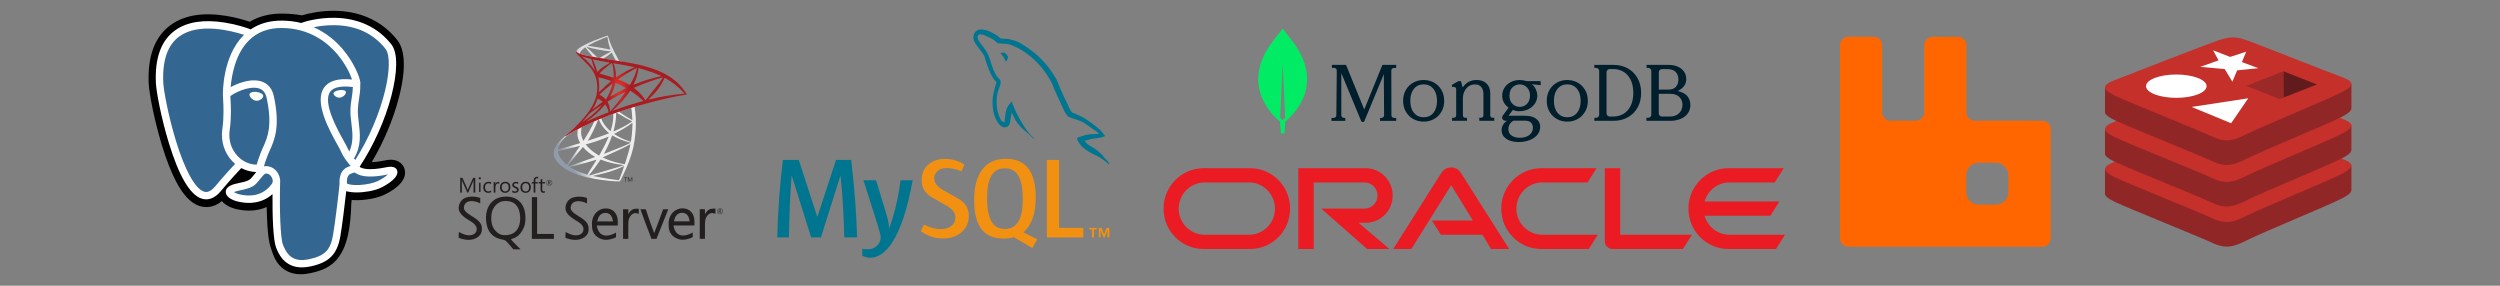 <svg xmlns="http://www.w3.org/2000/svg" xmlns:xlink="http://www.w3.org/1999/xlink" width="700" viewBox="0 0 525 60" height="80" preserveAspectRatio="xMidYMid meet"><rect x="0" y="0" width="525" height="60" fill="#808080" stroke="none"/><defs><clipPath id="aa42931305"><path d="M 31.137 2.176 L 85.137 2.176 L 85.137 57.676 L 31.137 57.676 Z M 31.137 2.176 " clip-rule="nonzero"></path></clipPath><clipPath id="a8ab905092"><path d="M 244.348 35.156 L 374.848 35.156 L 374.848 52.406 L 244.348 52.406 Z M 244.348 35.156 " clip-rule="nonzero"></path></clipPath><clipPath id="0750dd7a13"><path d="M 163.219 33 L 192 33 L 192 54.176 L 163.219 54.176 Z M 163.219 33 " clip-rule="nonzero"></path></clipPath><clipPath id="b6a768715b"><path d="M 193 33 L 232.969 33 L 232.969 53 L 193 53 Z M 193 33 " clip-rule="nonzero"></path></clipPath><clipPath id="d85ab0fc51"><path d="M 204 6.176 L 232.969 6.176 L 232.969 35 L 204 35 Z M 204 6.176 " clip-rule="nonzero"></path></clipPath><clipPath id="7ebca9500c"><path d="M 442.047 29 L 493.797 29 L 493.797 51.969 L 442.047 51.969 Z M 442.047 29 " clip-rule="nonzero"></path></clipPath><clipPath id="20571b194d"><path d="M 442.047 24 L 493.797 24 L 493.797 47 L 442.047 47 Z M 442.047 24 " clip-rule="nonzero"></path></clipPath><clipPath id="b20c10ec8a"><path d="M 442.047 20 L 493.797 20 L 493.797 44 L 442.047 44 Z M 442.047 20 " clip-rule="nonzero"></path></clipPath><clipPath id="4f6e50a438"><path d="M 442.047 16 L 493.797 16 L 493.797 39 L 442.047 39 Z M 442.047 16 " clip-rule="nonzero"></path></clipPath><clipPath id="f9e83c41d8"><path d="M 442.047 12 L 493.797 12 L 493.797 35 L 442.047 35 Z M 442.047 12 " clip-rule="nonzero"></path></clipPath><clipPath id="2ab936468e"><path d="M 442.047 7.719 L 493.797 7.719 L 493.797 30 L 442.047 30 Z M 442.047 7.719 " clip-rule="nonzero"></path></clipPath><clipPath id="03b7833308"><path d="M 386.398 7.719 L 430.648 7.719 L 430.648 51.969 L 386.398 51.969 Z M 386.398 7.719 " clip-rule="nonzero"></path></clipPath><clipPath id="f8095aeac0"><path d="M 116 21 L 135 21 L 135 39 L 116 39 Z M 116 21 " clip-rule="nonzero"></path></clipPath><clipPath id="5ca7423464"><path d="M 133.945 21.777 L 127.816 23.777 L 122.484 26.133 L 120.992 26.523 C 120.609 26.887 120.215 27.254 119.781 27.625 C 119.309 28.031 118.871 28.402 118.531 28.672 C 118.156 28.965 117.602 29.523 117.316 29.875 C 116.895 30.402 116.562 30.965 116.418 31.395 C 116.164 32.172 116.289 32.961 116.781 33.688 C 117.41 34.613 118.664 35.559 120.129 36.203 C 120.875 36.531 122.133 36.953 123.074 37.191 C 124.645 37.59 127.688 38.02 129.359 38.086 C 129.695 38.098 130.148 38.098 130.168 38.086 C 130.207 38.062 130.465 37.566 130.766 36.949 C 131.793 34.852 132.535 32.883 132.938 31.199 C 133.18 30.18 133.371 28.824 133.496 27.215 C 133.527 26.766 133.543 25.262 133.512 24.75 C 133.473 23.918 133.398 23.242 133.281 22.578 C 133.262 22.48 133.258 22.395 133.27 22.387 C 133.285 22.375 133.344 22.355 134.098 22.137 Z M 132.547 22.598 C 132.602 22.598 132.75 24.02 132.785 24.918 C 132.797 25.109 132.789 25.234 132.781 25.234 C 132.746 25.234 132 24.793 131.465 24.461 C 131.004 24.168 130.121 23.582 129.984 23.473 C 129.938 23.441 129.941 23.434 130.32 23.305 C 130.965 23.086 132.496 22.598 132.547 22.598 Z M 129.422 23.625 C 129.465 23.625 129.57 23.684 129.824 23.844 C 130.781 24.441 132.078 25.164 132.633 25.402 C 132.805 25.477 132.824 25.449 132.43 25.719 C 131.586 26.293 130.535 26.859 129.246 27.43 C 129.02 27.531 128.828 27.609 128.824 27.609 C 128.816 27.609 128.844 27.492 128.879 27.355 C 129.191 26.199 129.367 25.035 129.375 24.098 C 129.383 23.633 129.383 23.633 129.422 23.621 C 129.414 23.625 129.418 23.625 129.422 23.625 Z M 128.777 23.871 C 128.809 23.898 128.789 24.938 128.75 25.219 C 128.668 25.895 128.539 26.523 128.324 27.234 C 128.273 27.406 128.227 27.551 128.219 27.559 C 128.199 27.582 127.566 26.961 127.355 26.719 C 126.996 26.301 126.711 25.887 126.504 25.477 C 126.398 25.27 126.23 24.863 126.246 24.848 C 126.32 24.797 128.762 23.852 128.777 23.871 Z M 125.75 25.062 C 125.754 25.062 125.758 25.062 125.762 25.066 C 125.773 25.074 125.805 25.148 125.832 25.234 C 125.98 25.637 126.312 26.23 126.602 26.609 C 126.918 27.027 127.328 27.469 127.672 27.762 C 127.781 27.855 127.883 27.941 127.898 27.957 C 127.926 27.984 127.938 27.98 127.18 28.266 C 126.305 28.602 125.352 28.934 124.258 29.285 C 123.996 29.371 123.734 29.457 123.473 29.543 C 123.434 29.555 123.445 29.531 123.566 29.344 C 124.109 28.492 124.934 26.832 125.398 25.652 C 125.477 25.449 125.555 25.246 125.57 25.199 C 125.586 25.137 125.609 25.113 125.672 25.078 C 125.703 25.07 125.734 25.062 125.75 25.062 Z M 124.824 25.445 C 124.836 25.453 124.602 25.949 124.367 26.406 C 123.918 27.281 123.43 28.141 122.77 29.188 C 122.66 29.371 122.551 29.535 122.539 29.555 C 122.516 29.586 122.508 29.578 122.434 29.434 C 122.273 29.125 122.145 28.727 122.074 28.359 C 122.004 28 122.02 27.367 122.098 26.98 C 122.16 26.691 122.152 26.695 122.293 26.629 C 122.887 26.324 124.805 25.426 124.824 25.445 Z M 132.812 25.77 L 132.812 25.965 C 132.812 26.996 132.703 28.414 132.539 29.449 C 132.512 29.629 132.488 29.777 132.484 29.781 C 132.484 29.781 132.352 29.746 132.191 29.699 C 131.5 29.48 130.742 29.16 130.062 28.785 C 129.613 28.539 128.961 28.137 128.977 28.117 C 128.984 28.113 129.176 28.012 129.402 27.891 C 130.312 27.418 131.184 26.91 131.938 26.406 C 132.223 26.215 132.648 25.91 132.738 25.824 Z M 121.324 27.141 C 121.344 27.141 121.34 27.18 121.312 27.344 C 121.293 27.465 121.27 27.688 121.262 27.84 C 121.223 28.516 121.336 29.016 121.668 29.703 C 121.762 29.895 121.836 30.051 121.828 30.055 C 121.797 30.082 118.73 30.98 117.766 31.246 C 117.48 31.324 117.23 31.395 117.211 31.398 C 117.18 31.406 117.172 31.402 117.188 31.324 C 117.293 30.645 117.812 29.754 118.535 29.004 C 119.02 28.504 119.402 28.211 120.059 27.836 C 120.531 27.566 121.262 27.164 121.316 27.145 C 121.316 27.141 121.32 27.141 121.324 27.141 Z M 128.551 28.434 C 128.555 28.43 128.668 28.488 128.801 28.566 C 129.793 29.145 131.176 29.676 132.352 29.949 L 132.457 29.973 L 132.309 30.055 C 131.691 30.398 129.668 31.242 127.598 32.016 C 127.297 32.125 127 32.238 126.945 32.262 C 126.887 32.285 126.836 32.297 126.836 32.293 C 126.836 32.289 126.922 32.125 127.027 31.926 C 127.605 30.844 128.191 29.523 128.488 28.605 C 128.523 28.516 128.547 28.438 128.551 28.434 Z M 127.816 28.676 C 127.82 28.68 127.781 28.777 127.738 28.887 C 127.332 29.867 126.805 30.93 126.129 32.125 C 125.957 32.434 125.812 32.676 125.809 32.676 C 125.805 32.676 125.664 32.594 125.5 32.492 C 124.516 31.891 123.645 31.148 123.074 30.43 L 122.992 30.328 L 123.414 30.211 C 124.926 29.801 126.207 29.355 127.48 28.809 C 127.664 28.734 127.812 28.676 127.816 28.676 Z M 132.391 30.273 C 132.391 30.273 132.398 30.277 132.391 30.273 C 132.398 30.379 132.16 31.332 131.965 32.023 C 131.805 32.602 131.664 33.059 131.41 33.859 C 131.301 34.211 131.203 34.504 131.195 34.504 C 131.191 34.504 131.164 34.5 131.137 34.488 C 129.762 34.238 128.527 33.891 127.371 33.43 C 127.047 33.297 126.582 33.09 126.555 33.066 C 126.547 33.059 126.824 32.926 127.176 32.773 C 129.285 31.852 131.469 30.805 132.223 30.355 C 132.309 30.301 132.379 30.273 132.391 30.273 Z M 121.824 30.633 C 121.836 30.645 121.246 31.492 120.422 32.645 C 120.133 33.047 119.801 33.52 119.676 33.695 C 119.551 33.871 119.359 34.152 119.254 34.316 L 119.059 34.617 L 118.852 34.441 C 118.605 34.238 118.18 33.805 117.988 33.562 C 117.59 33.066 117.32 32.543 117.215 32.066 C 117.164 31.844 117.164 31.73 117.211 31.719 C 117.281 31.699 118.516 31.406 119.676 31.141 C 120.32 30.992 121.066 30.816 121.336 30.75 C 121.602 30.684 121.82 30.633 121.824 30.633 Z M 122.418 30.863 L 122.566 31.027 C 123.234 31.773 123.914 32.324 124.738 32.809 C 124.887 32.891 125 32.965 124.988 32.969 C 124.957 32.992 122.125 33.996 120.816 34.453 C 120.078 34.711 119.473 34.918 119.469 34.918 C 119.461 34.918 119.422 34.891 119.375 34.859 L 119.289 34.801 L 119.426 34.605 C 119.859 33.977 120.406 33.285 121.598 31.848 Z M 126.113 33.508 C 126.121 33.504 126.324 33.578 126.574 33.668 C 127.176 33.895 127.652 34.039 128.293 34.203 C 129.078 34.402 130.219 34.594 130.891 34.652 C 130.992 34.66 131.051 34.668 131.031 34.684 C 130.996 34.703 130.316 34.93 129.816 35.086 C 129.02 35.336 126.586 36.055 124.605 36.625 C 124.238 36.73 123.922 36.82 123.906 36.824 C 123.859 36.832 123.707 36.793 123.707 36.773 C 123.707 36.762 123.816 36.621 123.953 36.461 C 124.617 35.664 125.281 34.777 125.832 33.934 C 125.984 33.703 126.113 33.512 126.113 33.508 Z M 125.301 33.531 C 125.305 33.535 124.977 34.062 124.402 34.969 C 124.156 35.355 123.883 35.789 123.785 35.945 C 123.691 36.09 123.555 36.324 123.473 36.453 L 123.34 36.688 L 123.27 36.672 C 123.105 36.625 121.934 36.211 121.621 36.086 C 121.238 35.934 120.84 35.75 120.543 35.59 C 120.172 35.391 119.707 35.098 119.746 35.086 C 119.754 35.082 120.391 34.91 121.152 34.703 C 123.184 34.152 124.309 33.832 125.043 33.598 C 125.18 33.559 125.297 33.523 125.301 33.531 Z M 131.066 34.883 L 131.07 34.883 C 131.09 34.93 130.34 37.016 130.066 37.672 C 130.008 37.82 129.984 37.855 129.949 37.852 C 129.871 37.848 128.785 37.695 128.121 37.598 C 126.969 37.422 125.031 37.082 124.543 36.973 L 124.434 36.949 L 125.125 36.793 C 126.605 36.457 127.32 36.277 128.043 36.055 C 128.953 35.777 129.859 35.43 130.77 35.004 C 130.914 34.938 131.035 34.887 131.066 34.883 Z M 131.066 34.883 " clip-rule="nonzero"></path></clipPath><linearGradient x1="-4737.452" gradientTransform="matrix(0.003, 0, 0, -0.003, 128.551, 37.502)" y1="-160.995" x2="3016.244" gradientUnits="userSpaceOnUse" y2="4420.541" id="26f1f13719"><stop stop-opacity="1" stop-color="rgb(56.499%, 61.2%, 66.299%)" offset="0"></stop><stop stop-opacity="1" stop-color="rgb(56.499%, 61.2%, 66.299%)" offset="0.125"></stop><stop stop-opacity="1" stop-color="rgb(56.499%, 61.2%, 66.299%)" offset="0.188"></stop><stop stop-opacity="1" stop-color="rgb(56.499%, 61.2%, 66.299%)" offset="0.219"></stop><stop stop-opacity="1" stop-color="rgb(56.499%, 61.2%, 66.299%)" offset="0.234"></stop><stop stop-opacity="1" stop-color="rgb(57.416%, 61.998%, 66.978%)" offset="0.238"></stop><stop stop-opacity="1" stop-color="rgb(58.333%, 62.796%, 67.659%)" offset="0.242"></stop><stop stop-opacity="1" stop-color="rgb(59.644%, 63.937%, 68.631%)" offset="0.246"></stop><stop stop-opacity="1" stop-color="rgb(60.956%, 65.08%, 69.604%)" offset="0.25"></stop><stop stop-opacity="1" stop-color="rgb(62.267%, 66.222%, 70.576%)" offset="0.254"></stop><stop stop-opacity="1" stop-color="rgb(63.579%, 67.365%, 71.55%)" offset="0.258"></stop><stop stop-opacity="1" stop-color="rgb(64.89%, 68.506%, 72.522%)" offset="0.262"></stop><stop stop-opacity="1" stop-color="rgb(66.202%, 69.649%, 73.495%)" offset="0.266"></stop><stop stop-opacity="1" stop-color="rgb(67.513%, 70.79%, 74.467%)" offset="0.27"></stop><stop stop-opacity="1" stop-color="rgb(68.823%, 71.933%, 75.441%)" offset="0.273"></stop><stop stop-opacity="1" stop-color="rgb(70.134%, 73.074%, 76.413%)" offset="0.277"></stop><stop stop-opacity="1" stop-color="rgb(71.446%, 74.217%, 77.386%)" offset="0.281"></stop><stop stop-opacity="1" stop-color="rgb(72.757%, 75.359%, 78.358%)" offset="0.285"></stop><stop stop-opacity="1" stop-color="rgb(74.069%, 76.5%, 79.332%)" offset="0.289"></stop><stop stop-opacity="1" stop-color="rgb(75.38%, 77.641%, 80.304%)" offset="0.293"></stop><stop stop-opacity="1" stop-color="rgb(76.692%, 78.784%, 81.277%)" offset="0.297"></stop><stop stop-opacity="1" stop-color="rgb(78.003%, 79.926%, 82.249%)" offset="0.301"></stop><stop stop-opacity="1" stop-color="rgb(79.315%, 81.068%, 83.223%)" offset="0.305"></stop><stop stop-opacity="1" stop-color="rgb(80.626%, 82.21%, 84.195%)" offset="0.309"></stop><stop stop-opacity="1" stop-color="rgb(81.938%, 83.353%, 85.168%)" offset="0.312"></stop><stop stop-opacity="1" stop-color="rgb(83.249%, 84.494%, 86.14%)" offset="0.316"></stop><stop stop-opacity="1" stop-color="rgb(84.56%, 85.637%, 87.114%)" offset="0.32"></stop><stop stop-opacity="1" stop-color="rgb(85.87%, 86.778%, 88.086%)" offset="0.324"></stop><stop stop-opacity="1" stop-color="rgb(87.183%, 87.921%, 89.059%)" offset="0.328"></stop><stop stop-opacity="1" stop-color="rgb(88.493%, 89.062%, 90.031%)" offset="0.332"></stop><stop stop-opacity="1" stop-color="rgb(89.806%, 90.205%, 91.005%)" offset="0.336"></stop><stop stop-opacity="1" stop-color="rgb(91.116%, 91.347%, 91.977%)" offset="0.34"></stop><stop stop-opacity="1" stop-color="rgb(92.429%, 92.49%, 92.95%)" offset="0.344"></stop><stop stop-opacity="1" stop-color="rgb(92.664%, 92.694%, 93.124%)" offset="0.348"></stop><stop stop-opacity="1" stop-color="rgb(92.899%, 92.899%, 93.3%)" offset="0.352"></stop><stop stop-opacity="1" stop-color="rgb(92.899%, 92.899%, 93.3%)" offset="0.359"></stop><stop stop-opacity="1" stop-color="rgb(92.899%, 92.899%, 93.3%)" offset="0.375"></stop><stop stop-opacity="1" stop-color="rgb(92.899%, 92.899%, 93.3%)" offset="0.5"></stop><stop stop-opacity="1" stop-color="rgb(92.899%, 92.899%, 93.3%)" offset="0.65"></stop><stop stop-opacity="1" stop-color="rgb(92.899%, 92.899%, 93.3%)" offset="1"></stop></linearGradient><clipPath id="e227a17458"><path d="M 120 7 L 131 7 L 131 14 L 120 14 Z M 120 7 " clip-rule="nonzero"></path></clipPath><clipPath id="c4a74d0c3e"><path d="M 127.625 7.488 C 127.523 7.477 125.879 8.066 124.816 8.5 C 123.387 9.082 122.273 9.641 121.59 10.121 C 121.336 10.301 121.016 10.621 120.965 10.746 C 120.945 10.793 120.938 10.848 120.938 10.902 L 121.555 11.492 L 123.035 11.965 L 126.551 12.594 L 130.57 13.285 L 130.613 12.938 C 130.602 12.938 130.59 12.934 130.578 12.934 L 130.047 12.848 L 129.941 12.66 C 129.395 11.695 128.793 10.5 128.441 9.695 C 128.168 9.07 127.906 8.348 127.766 7.828 C 127.688 7.512 127.676 7.492 127.625 7.488 Z M 127.551 7.727 L 127.555 7.727 C 127.559 7.73 127.578 7.859 127.598 8.012 C 127.676 8.66 127.82 9.285 128.047 9.965 C 128.219 10.473 128.219 10.445 128.02 10.383 C 127.547 10.254 125.43 9.891 123.895 9.676 C 123.652 9.645 123.441 9.609 123.441 9.605 C 123.422 9.586 124.551 9 125.043 8.77 C 125.68 8.477 127.422 7.75 127.551 7.727 Z M 123.086 9.801 L 123.266 9.859 C 124.246 10.195 126.719 10.668 128.078 10.777 C 128.23 10.793 128.363 10.805 128.367 10.805 C 128.371 10.812 128.242 10.879 128.074 10.961 C 127.418 11.289 126.695 11.691 126.195 12 C 126.047 12.094 125.91 12.168 125.895 12.168 C 125.875 12.168 125.777 12.148 125.676 12.137 L 125.488 12.109 L 125.027 11.652 C 124.211 10.863 123.57 10.25 123.328 10.02 Z M 122.898 9.945 L 123.555 10.762 C 123.91 11.211 124.27 11.648 124.352 11.746 C 124.43 11.844 124.492 11.922 124.488 11.926 C 124.469 11.941 123.543 11.762 123.055 11.648 C 122.547 11.535 122.34 11.477 122.027 11.379 L 121.773 11.297 L 121.773 11.23 C 121.777 10.922 122.172 10.457 122.84 9.984 Z M 128.449 11.055 C 128.469 11.055 128.492 11.098 128.547 11.223 C 128.703 11.57 129.195 12.508 129.316 12.688 C 129.352 12.746 129.418 12.75 128.766 12.645 C 127.195 12.391 126.691 12.309 126.691 12.297 C 126.691 12.293 126.734 12.262 126.797 12.227 C 127.281 11.961 127.773 11.617 128.211 11.25 C 128.316 11.164 128.414 11.078 128.43 11.066 C 128.438 11.055 128.445 11.051 128.449 11.055 Z M 128.449 11.055 " clip-rule="nonzero"></path></clipPath><linearGradient x1="-2888.866" gradientTransform="matrix(0.003, 0, 0, -0.003, 128.551, 37.502)" y1="10288.81" x2="782.204" gradientUnits="userSpaceOnUse" y2="10288.81" id="7d2a18bc50"><stop stop-opacity="1" stop-color="rgb(57.599%, 62.399%, 67.099%)" offset="0"></stop><stop stop-opacity="1" stop-color="rgb(58.076%, 62.81%, 67.45%)" offset="0.004"></stop><stop stop-opacity="1" stop-color="rgb(58.554%, 63.222%, 67.801%)" offset="0.008"></stop><stop stop-opacity="1" stop-color="rgb(59.163%, 63.745%, 68.248%)" offset="0.012"></stop><stop stop-opacity="1" stop-color="rgb(59.772%, 64.268%, 68.697%)" offset="0.016"></stop><stop stop-opacity="1" stop-color="rgb(60.379%, 64.792%, 69.144%)" offset="0.02"></stop><stop stop-opacity="1" stop-color="rgb(60.988%, 65.315%, 69.591%)" offset="0.023"></stop><stop stop-opacity="1" stop-color="rgb(61.597%, 65.839%, 70.038%)" offset="0.027"></stop><stop stop-opacity="1" stop-color="rgb(62.206%, 66.364%, 70.485%)" offset="0.031"></stop><stop stop-opacity="1" stop-color="rgb(62.813%, 66.887%, 70.932%)" offset="0.035"></stop><stop stop-opacity="1" stop-color="rgb(63.422%, 67.41%, 71.381%)" offset="0.039"></stop><stop stop-opacity="1" stop-color="rgb(64.03%, 67.934%, 71.828%)" offset="0.043"></stop><stop stop-opacity="1" stop-color="rgb(64.639%, 68.457%, 72.275%)" offset="0.047"></stop><stop stop-opacity="1" stop-color="rgb(65.247%, 68.98%, 72.722%)" offset="0.051"></stop><stop stop-opacity="1" stop-color="rgb(65.855%, 69.505%, 73.169%)" offset="0.055"></stop><stop stop-opacity="1" stop-color="rgb(66.463%, 70.029%, 73.616%)" offset="0.059"></stop><stop stop-opacity="1" stop-color="rgb(67.072%, 70.552%, 74.063%)" offset="0.062"></stop><stop stop-opacity="1" stop-color="rgb(67.68%, 71.075%, 74.51%)" offset="0.066"></stop><stop stop-opacity="1" stop-color="rgb(68.289%, 71.599%, 74.959%)" offset="0.07"></stop><stop stop-opacity="1" stop-color="rgb(68.896%, 72.122%, 75.406%)" offset="0.074"></stop><stop stop-opacity="1" stop-color="rgb(69.505%, 72.647%, 75.853%)" offset="0.078"></stop><stop stop-opacity="1" stop-color="rgb(70.114%, 73.17%, 76.3%)" offset="0.082"></stop><stop stop-opacity="1" stop-color="rgb(70.723%, 73.694%, 76.747%)" offset="0.086"></stop><stop stop-opacity="1" stop-color="rgb(71.33%, 74.217%, 77.194%)" offset="0.09"></stop><stop stop-opacity="1" stop-color="rgb(71.939%, 74.741%, 77.643%)" offset="0.094"></stop><stop stop-opacity="1" stop-color="rgb(72.548%, 75.264%, 78.09%)" offset="0.098"></stop><stop stop-opacity="1" stop-color="rgb(73.157%, 75.789%, 78.537%)" offset="0.102"></stop><stop stop-opacity="1" stop-color="rgb(73.764%, 76.312%, 78.984%)" offset="0.105"></stop><stop stop-opacity="1" stop-color="rgb(74.373%, 76.836%, 79.431%)" offset="0.109"></stop><stop stop-opacity="1" stop-color="rgb(74.982%, 77.359%, 79.878%)" offset="0.113"></stop><stop stop-opacity="1" stop-color="rgb(75.591%, 77.882%, 80.325%)" offset="0.117"></stop><stop stop-opacity="1" stop-color="rgb(76.198%, 78.406%, 80.772%)" offset="0.121"></stop><stop stop-opacity="1" stop-color="rgb(76.807%, 78.929%, 81.221%)" offset="0.125"></stop><stop stop-opacity="1" stop-color="rgb(77.415%, 79.453%, 81.668%)" offset="0.129"></stop><stop stop-opacity="1" stop-color="rgb(78.024%, 79.977%, 82.115%)" offset="0.133"></stop><stop stop-opacity="1" stop-color="rgb(78.632%, 80.501%, 82.562%)" offset="0.137"></stop><stop stop-opacity="1" stop-color="rgb(79.24%, 81.024%, 83.009%)" offset="0.141"></stop><stop stop-opacity="1" stop-color="rgb(79.849%, 81.548%, 83.456%)" offset="0.145"></stop><stop stop-opacity="1" stop-color="rgb(80.458%, 82.071%, 83.905%)" offset="0.148"></stop><stop stop-opacity="1" stop-color="rgb(81.065%, 82.594%, 84.352%)" offset="0.152"></stop><stop stop-opacity="1" stop-color="rgb(81.674%, 83.119%, 84.799%)" offset="0.156"></stop><stop stop-opacity="1" stop-color="rgb(82.281%, 83.643%, 85.246%)" offset="0.16"></stop><stop stop-opacity="1" stop-color="rgb(82.89%, 84.166%, 85.693%)" offset="0.164"></stop><stop stop-opacity="1" stop-color="rgb(83.499%, 84.689%, 86.14%)" offset="0.168"></stop><stop stop-opacity="1" stop-color="rgb(84.108%, 85.213%, 86.588%)" offset="0.172"></stop><stop stop-opacity="1" stop-color="rgb(84.715%, 85.736%, 87.035%)" offset="0.176"></stop><stop stop-opacity="1" stop-color="rgb(85.324%, 86.261%, 87.483%)" offset="0.18"></stop><stop stop-opacity="1" stop-color="rgb(85.811%, 86.679%, 87.84%)" offset="0.184"></stop><stop stop-opacity="1" stop-color="rgb(86.299%, 87.099%, 88.199%)" offset="0.188"></stop><stop stop-opacity="1" stop-color="rgb(86.299%, 87.099%, 88.199%)" offset="0.25"></stop><stop stop-opacity="1" stop-color="rgb(86.299%, 87.099%, 88.199%)" offset="0.5"></stop><stop stop-opacity="1" stop-color="rgb(86.299%, 87.099%, 88.199%)" offset="1"></stop></linearGradient><clipPath id="e6f090786a"><path d="M 118 10 L 145 10 L 145 29 L 118 29 Z M 118 10 " clip-rule="nonzero"></path></clipPath><clipPath id="48a664ee7b"><path d="M 120.996 10.68 C 120.996 10.68 120.895 10.844 120.992 11.086 C 121.051 11.23 121.227 11.414 121.426 11.598 C 121.426 11.598 123.488 13.609 123.738 13.895 C 124.879 15.211 125.375 16.508 125.422 18.297 C 125.449 19.445 125.23 20.457 124.688 21.629 C 123.723 23.73 121.691 26.051 118.555 28.629 L 119.012 28.477 C 119.309 28.254 119.711 28.016 120.656 27.5 C 122.84 26.305 125.297 25.203 128.305 24.074 C 132.641 22.445 139.773 20.535 143.832 19.914 L 144.254 19.848 L 144.188 19.746 C 143.816 19.172 143.562 18.816 143.258 18.438 C 142.367 17.332 141.289 16.441 139.969 15.699 C 138.152 14.684 135.801 13.891 132.828 13.305 C 132.266 13.191 131.035 12.98 130.035 12.824 C 127.914 12.496 126.543 12.27 125.031 12.012 C 124.488 11.918 123.68 11.777 123.141 11.664 C 122.863 11.602 122.332 11.477 121.914 11.336 C 121.578 11.203 121.098 11.074 120.996 10.68 Z M 122.191 11.84 C 122.195 11.836 122.27 11.863 122.367 11.895 C 122.543 11.953 122.77 12.023 123.039 12.098 C 123.242 12.156 123.445 12.207 123.652 12.262 C 123.93 12.332 124.16 12.395 124.164 12.395 C 124.195 12.426 124.664 13.926 124.824 14.5 C 124.883 14.715 124.93 14.902 124.926 14.902 C 124.918 14.906 124.867 14.828 124.809 14.723 C 124.266 13.766 123.41 12.797 122.418 12.02 C 122.289 11.926 122.191 11.844 122.191 11.84 Z M 124.469 12.469 C 124.492 12.469 124.594 12.484 124.719 12.512 C 125.508 12.688 126.922 12.957 127.824 13.109 C 127.977 13.133 128.098 13.16 128.098 13.168 C 128.098 13.18 128.043 13.211 127.973 13.246 C 127.82 13.328 127.203 13.691 127 13.832 C 126.484 14.176 126.023 14.543 125.688 14.879 C 125.555 15.012 125.438 15.125 125.438 15.125 C 125.438 15.125 125.41 15.047 125.387 14.949 C 125.223 14.305 124.875 13.348 124.559 12.676 C 124.508 12.57 124.465 12.473 124.465 12.465 C 124.465 12.473 124.465 12.469 124.469 12.469 Z M 128.48 13.234 C 128.512 13.242 128.555 13.402 128.648 13.746 C 128.82 14.418 128.898 15.172 128.871 15.871 C 128.863 16.062 128.852 16.246 128.844 16.27 L 128.828 16.316 L 128.59 16.234 C 128.094 16.078 127.289 15.844 126.598 15.648 C 126.203 15.539 125.883 15.445 125.883 15.434 C 125.883 15.406 126.457 14.832 126.703 14.613 C 127.172 14.203 128.441 13.219 128.48 13.234 Z M 128.801 13.281 C 128.816 13.266 130.719 13.594 131.586 13.762 C 132.23 13.887 133.168 14.082 133.223 14.105 C 133.25 14.113 133.152 14.168 132.844 14.309 C 131.617 14.859 130.711 15.355 129.809 15.957 C 129.57 16.117 129.371 16.246 129.367 16.246 C 129.363 16.246 129.359 16.109 129.359 15.949 C 129.359 15.066 129.184 14.18 128.859 13.43 C 128.824 13.355 128.797 13.285 128.801 13.281 Z M 133.727 14.254 C 133.742 14.266 133.68 14.641 133.625 14.863 C 133.457 15.555 133.008 16.578 132.457 17.543 C 132.359 17.715 132.273 17.852 132.262 17.855 C 132.254 17.863 132.129 17.793 131.984 17.707 C 131.449 17.395 130.836 17.098 130.168 16.82 C 129.984 16.742 129.82 16.676 129.816 16.668 C 129.785 16.641 131.277 15.652 132.062 15.18 C 132.688 14.801 133.707 14.234 133.727 14.254 Z M 134.078 14.309 C 134.121 14.309 134.965 14.539 135.402 14.668 C 136.492 14.996 137.742 15.453 138.559 15.824 L 138.898 15.977 L 138.66 16.031 C 136.668 16.492 134.965 17.02 133.32 17.688 C 133.184 17.742 133.062 17.789 133.055 17.789 C 133.047 17.789 133.094 17.68 133.152 17.551 C 133.648 16.5 133.969 15.402 134.047 14.465 C 134.051 14.379 134.066 14.309 134.078 14.309 Z M 125.684 16.234 C 125.699 16.223 126.344 16.375 126.691 16.473 C 127.219 16.621 128.34 16.996 128.34 17.023 C 128.34 17.027 128.215 17.133 128.066 17.266 C 127.457 17.77 126.875 18.301 126.176 18.977 C 125.965 19.176 125.789 19.34 125.781 19.34 C 125.773 19.34 125.77 19.312 125.773 19.273 C 125.879 18.496 125.855 17.496 125.707 16.48 C 125.695 16.352 125.68 16.242 125.684 16.234 Z M 139.215 16.25 C 139.227 16.258 138.922 16.742 138.727 17.016 C 138.449 17.414 138.039 17.941 137.117 19.098 C 136.633 19.711 136.086 20.402 135.902 20.633 C 135.719 20.863 135.566 21.059 135.562 21.059 C 135.555 21.059 135.496 20.977 135.43 20.875 C 134.914 20.094 134.293 19.414 133.555 18.801 C 133.418 18.688 133.262 18.562 133.211 18.523 C 133.16 18.488 133.121 18.449 133.121 18.445 C 133.121 18.434 133.906 18.094 134.504 17.852 C 135.551 17.426 136.98 16.918 138.051 16.586 C 138.609 16.41 139.207 16.242 139.215 16.25 Z M 139.574 16.344 C 139.59 16.336 139.703 16.395 139.836 16.473 C 140.965 17.117 142.066 17.945 142.938 18.797 C 143.184 19.039 143.789 19.668 143.781 19.672 C 143.781 19.672 143.566 19.691 143.316 19.711 C 141.367 19.859 138.867 20.27 136.469 20.852 C 136.309 20.887 136.164 20.918 136.152 20.918 C 136.145 20.918 136.324 20.738 136.555 20.52 C 137.961 19.164 138.605 18.305 139.363 16.777 C 139.473 16.551 139.562 16.355 139.574 16.344 C 139.57 16.344 139.57 16.344 139.574 16.344 Z M 129.258 17.398 C 129.32 17.414 129.922 17.695 130.379 17.922 C 130.793 18.129 131.418 18.465 131.453 18.492 C 131.457 18.496 131.234 18.613 130.961 18.746 C 130.09 19.184 129.344 19.594 128.566 20.066 C 128.344 20.203 128.156 20.312 128.152 20.312 C 128.137 20.312 128.141 20.293 128.266 20.066 C 128.684 19.309 129.016 18.398 129.207 17.516 C 129.223 17.445 129.242 17.398 129.258 17.398 Z M 128.652 17.508 C 128.668 17.523 128.512 18.094 128.414 18.402 C 128.223 18.992 127.902 19.73 127.594 20.285 C 127.52 20.414 127.406 20.605 127.348 20.711 L 127.23 20.895 L 126.973 20.645 C 126.672 20.355 126.426 20.172 126.109 20.012 C 125.984 19.945 125.887 19.891 125.887 19.883 C 125.887 19.844 126.68 19.125 127.289 18.609 C 127.723 18.234 128.641 17.496 128.652 17.508 Z M 132.336 19.023 L 132.562 19.172 C 133.082 19.512 133.695 19.961 134.164 20.355 C 134.426 20.57 134.938 21.031 135.039 21.141 L 135.094 21.203 L 134.719 21.309 C 132.598 21.898 130.957 22.422 129.043 23.125 C 128.828 23.203 128.648 23.27 128.637 23.27 C 128.609 23.27 128.586 23.293 129.062 22.852 C 130.285 21.727 131.367 20.484 132.176 19.273 Z M 131.367 19.266 C 131.379 19.273 130.742 20.168 130.363 20.676 C 129.91 21.277 129.102 22.285 128.547 22.945 C 128.316 23.219 128.117 23.445 128.105 23.449 C 128.094 23.453 128.09 23.383 128.09 23.277 C 128.09 22.719 127.945 22.121 127.695 21.609 C 127.59 21.398 127.57 21.344 127.594 21.324 C 127.68 21.242 129.027 20.477 129.883 20.016 C 130.457 19.711 131.355 19.258 131.367 19.266 Z M 125.512 20.703 C 125.527 20.703 125.633 20.758 125.754 20.82 C 126.051 20.984 126.312 21.164 126.551 21.359 C 126.559 21.367 126.438 21.465 126.281 21.582 C 125.84 21.898 125.176 22.402 124.785 22.711 C 124.379 23.035 124.363 23.047 124.41 22.977 C 124.715 22.508 124.867 22.246 125.031 21.906 C 125.176 21.605 125.316 21.25 125.422 20.938 C 125.457 20.805 125.504 20.703 125.512 20.703 Z M 127.074 21.926 C 127.098 21.922 127.125 21.961 127.25 22.148 C 127.516 22.539 127.719 23.07 127.77 23.496 L 127.777 23.59 L 127.145 23.832 C 126.008 24.273 124.961 24.711 124.254 25.035 C 124.055 25.125 123.707 25.293 123.48 25.402 C 123.254 25.52 123.066 25.609 123.066 25.602 C 123.066 25.598 123.211 25.492 123.387 25.363 C 124.773 24.355 125.973 23.254 126.871 22.152 C 126.969 22.035 127.055 21.93 127.066 21.926 Z M 126.355 22.102 C 126.375 22.121 125.848 22.719 125.484 23.082 C 124.59 23.996 123.707 24.711 122.609 25.402 C 122.469 25.492 122.344 25.57 122.332 25.582 C 122.297 25.598 122.34 25.551 122.82 25.027 C 123.129 24.699 123.359 24.422 123.621 24.078 C 123.797 23.852 123.832 23.82 124.086 23.641 C 124.766 23.148 126.336 22.082 126.355 22.102 Z M 126.355 22.102 " clip-rule="nonzero"></path></clipPath><radialGradient gradientTransform="matrix(-0.659, -0.099, -0.2, 1.318, 99.555, -23.698)" gradientUnits="userSpaceOnUse" r="3.449" cx="-54.603" id="d15d3ce4d8" cy="27.951" fx="-54.603" fy="27.951"><stop stop-opacity="1" stop-color="rgb(93.193%, 20.763%, 17.284%)" offset="0"></stop><stop stop-opacity="1" stop-color="rgb(92.929%, 20.671%, 17.244%)" offset="0.008"></stop><stop stop-opacity="1" stop-color="rgb(92.613%, 20.56%, 17.197%)" offset="0.02"></stop><stop stop-opacity="1" stop-color="rgb(92.297%, 20.45%, 17.151%)" offset="0.031"></stop><stop stop-opacity="1" stop-color="rgb(91.98%, 20.34%, 17.104%)" offset="0.043"></stop><stop stop-opacity="1" stop-color="rgb(91.664%, 20.23%, 17.056%)" offset="0.055"></stop><stop stop-opacity="1" stop-color="rgb(91.348%, 20.12%, 17.009%)" offset="0.066"></stop><stop stop-opacity="1" stop-color="rgb(91.031%, 20.01%, 16.963%)" offset="0.078"></stop><stop stop-opacity="1" stop-color="rgb(90.715%, 19.899%, 16.916%)" offset="0.09"></stop><stop stop-opacity="1" stop-color="rgb(90.398%, 19.789%, 16.869%)" offset="0.102"></stop><stop stop-opacity="1" stop-color="rgb(90.082%, 19.679%, 16.823%)" offset="0.113"></stop><stop stop-opacity="1" stop-color="rgb(89.766%, 19.569%, 16.776%)" offset="0.125"></stop><stop stop-opacity="1" stop-color="rgb(89.449%, 19.46%, 16.728%)" offset="0.137"></stop><stop stop-opacity="1" stop-color="rgb(89.133%, 19.348%, 16.681%)" offset="0.148"></stop><stop stop-opacity="1" stop-color="rgb(88.817%, 19.238%, 16.635%)" offset="0.16"></stop><stop stop-opacity="1" stop-color="rgb(88.499%, 19.128%, 16.588%)" offset="0.172"></stop><stop stop-opacity="1" stop-color="rgb(88.184%, 19.019%, 16.541%)" offset="0.184"></stop><stop stop-opacity="1" stop-color="rgb(87.868%, 18.909%, 16.495%)" offset="0.195"></stop><stop stop-opacity="1" stop-color="rgb(87.55%, 18.797%, 16.447%)" offset="0.207"></stop><stop stop-opacity="1" stop-color="rgb(87.234%, 18.687%, 16.4%)" offset="0.219"></stop><stop stop-opacity="1" stop-color="rgb(86.919%, 18.578%, 16.353%)" offset="0.23"></stop><stop stop-opacity="1" stop-color="rgb(86.601%, 18.468%, 16.307%)" offset="0.242"></stop><stop stop-opacity="1" stop-color="rgb(86.339%, 18.376%, 16.267%)" offset="0.254"></stop><stop stop-opacity="1" stop-color="rgb(86.127%, 18.303%, 16.237%)" offset="0.262"></stop><stop stop-opacity="1" stop-color="rgb(85.916%, 18.228%, 16.205%)" offset="0.27"></stop><stop stop-opacity="1" stop-color="rgb(85.706%, 18.155%, 16.174%)" offset="0.277"></stop><stop stop-opacity="1" stop-color="rgb(85.495%, 18.082%, 16.142%)" offset="0.285"></stop><stop stop-opacity="1" stop-color="rgb(85.283%, 18.008%, 16.112%)" offset="0.293"></stop><stop stop-opacity="1" stop-color="rgb(85.072%, 17.935%, 16.08%)" offset="0.301"></stop><stop stop-opacity="1" stop-color="rgb(84.862%, 17.862%, 16.049%)" offset="0.309"></stop><stop stop-opacity="1" stop-color="rgb(84.651%, 17.789%, 16.017%)" offset="0.316"></stop><stop stop-opacity="1" stop-color="rgb(84.439%, 17.715%, 15.987%)" offset="0.324"></stop><stop stop-opacity="1" stop-color="rgb(84.229%, 17.641%, 15.955%)" offset="0.332"></stop><stop stop-opacity="1" stop-color="rgb(84.018%, 17.567%, 15.924%)" offset="0.34"></stop><stop stop-opacity="1" stop-color="rgb(83.807%, 17.494%, 15.892%)" offset="0.348"></stop><stop stop-opacity="1" stop-color="rgb(83.595%, 17.421%, 15.862%)" offset="0.355"></stop><stop stop-opacity="1" stop-color="rgb(83.385%, 17.348%, 15.829%)" offset="0.363"></stop><stop stop-opacity="1" stop-color="rgb(83.174%, 17.274%, 15.799%)" offset="0.371"></stop><stop stop-opacity="1" stop-color="rgb(82.964%, 17.201%, 15.767%)" offset="0.379"></stop><stop stop-opacity="1" stop-color="rgb(82.751%, 17.128%, 15.736%)" offset="0.387"></stop><stop stop-opacity="1" stop-color="rgb(82.541%, 17.053%, 15.706%)" offset="0.395"></stop><stop stop-opacity="1" stop-color="rgb(82.33%, 16.98%, 15.674%)" offset="0.402"></stop><stop stop-opacity="1" stop-color="rgb(82.12%, 16.907%, 15.643%)" offset="0.41"></stop><stop stop-opacity="1" stop-color="rgb(81.909%, 16.833%, 15.611%)" offset="0.418"></stop><stop stop-opacity="1" stop-color="rgb(81.697%, 16.76%, 15.581%)" offset="0.426"></stop><stop stop-opacity="1" stop-color="rgb(81.487%, 16.687%, 15.549%)" offset="0.434"></stop><stop stop-opacity="1" stop-color="rgb(81.276%, 16.614%, 15.518%)" offset="0.441"></stop><stop stop-opacity="1" stop-color="rgb(81.065%, 16.541%, 15.486%)" offset="0.449"></stop><stop stop-opacity="1" stop-color="rgb(80.853%, 16.466%, 15.456%)" offset="0.457"></stop><stop stop-opacity="1" stop-color="rgb(80.643%, 16.393%, 15.424%)" offset="0.465"></stop><stop stop-opacity="1" stop-color="rgb(80.432%, 16.319%, 15.393%)" offset="0.473"></stop><stop stop-opacity="1" stop-color="rgb(80.222%, 16.246%, 15.361%)" offset="0.48"></stop><stop stop-opacity="1" stop-color="rgb(80.009%, 16.173%, 15.331%)" offset="0.488"></stop><stop stop-opacity="1" stop-color="rgb(79.799%, 16.1%, 15.298%)" offset="0.496"></stop><stop stop-opacity="1" stop-color="rgb(79.535%, 16.008%, 15.26%)" offset="0.504"></stop><stop stop-opacity="1" stop-color="rgb(79.219%, 15.897%, 15.213%)" offset="0.516"></stop><stop stop-opacity="1" stop-color="rgb(78.902%, 15.787%, 15.166%)" offset="0.527"></stop><stop stop-opacity="1" stop-color="rgb(78.586%, 15.677%, 15.118%)" offset="0.539"></stop><stop stop-opacity="1" stop-color="rgb(78.27%, 15.567%, 15.073%)" offset="0.551"></stop><stop stop-opacity="1" stop-color="rgb(77.953%, 15.457%, 15.025%)" offset="0.562"></stop><stop stop-opacity="1" stop-color="rgb(77.637%, 15.346%, 14.978%)" offset="0.574"></stop><stop stop-opacity="1" stop-color="rgb(77.321%, 15.236%, 14.932%)" offset="0.586"></stop><stop stop-opacity="1" stop-color="rgb(77.003%, 15.126%, 14.885%)" offset="0.598"></stop><stop stop-opacity="1" stop-color="rgb(76.688%, 15.016%, 14.838%)" offset="0.609"></stop><stop stop-opacity="1" stop-color="rgb(76.372%, 14.906%, 14.79%)" offset="0.621"></stop><stop stop-opacity="1" stop-color="rgb(76.108%, 14.813%, 14.752%)" offset="0.633"></stop><stop stop-opacity="1" stop-color="rgb(75.897%, 14.74%, 14.72%)" offset="0.641"></stop><stop stop-opacity="1" stop-color="rgb(75.685%, 14.667%, 14.69%)" offset="0.648"></stop><stop stop-opacity="1" stop-color="rgb(75.475%, 14.594%, 14.658%)" offset="0.656"></stop><stop stop-opacity="1" stop-color="rgb(75.264%, 14.52%, 14.627%)" offset="0.664"></stop><stop stop-opacity="1" stop-color="rgb(75.053%, 14.447%, 14.595%)" offset="0.672"></stop><stop stop-opacity="1" stop-color="rgb(74.841%, 14.374%, 14.565%)" offset="0.68"></stop><stop stop-opacity="1" stop-color="rgb(74.631%, 14.301%, 14.534%)" offset="0.688"></stop><stop stop-opacity="1" stop-color="rgb(74.42%, 14.226%, 14.502%)" offset="0.695"></stop><stop stop-opacity="1" stop-color="rgb(74.21%, 14.153%, 14.471%)" offset="0.703"></stop><stop stop-opacity="1" stop-color="rgb(73.999%, 14.079%, 14.439%)" offset="0.711"></stop><stop stop-opacity="1" stop-color="rgb(73.787%, 14.006%, 14.409%)" offset="0.719"></stop><stop stop-opacity="1" stop-color="rgb(73.576%, 13.933%, 14.377%)" offset="0.727"></stop><stop stop-opacity="1" stop-color="rgb(73.366%, 13.86%, 14.346%)" offset="0.734"></stop><stop stop-opacity="1" stop-color="rgb(73.155%, 13.786%, 14.314%)" offset="0.742"></stop><stop stop-opacity="1" stop-color="rgb(72.943%, 13.713%, 14.284%)" offset="0.75"></stop><stop stop-opacity="1" stop-color="rgb(72.679%, 13.62%, 14.244%)" offset="0.758"></stop><stop stop-opacity="1" stop-color="rgb(72.363%, 13.51%, 14.197%)" offset="0.77"></stop><stop stop-opacity="1" stop-color="rgb(72.047%, 13.4%, 14.151%)" offset="0.781"></stop><stop stop-opacity="1" stop-color="rgb(71.73%, 13.29%, 14.104%)" offset="0.793"></stop><stop stop-opacity="1" stop-color="rgb(71.414%, 13.181%, 14.056%)" offset="0.805"></stop><stop stop-opacity="1" stop-color="rgb(71.15%, 13.087%, 14.018%)" offset="0.816"></stop><stop stop-opacity="1" stop-color="rgb(70.94%, 13.014%, 13.986%)" offset="0.824"></stop><stop stop-opacity="1" stop-color="rgb(70.729%, 12.941%, 13.956%)" offset="0.832"></stop><stop stop-opacity="1" stop-color="rgb(70.518%, 12.868%, 13.924%)" offset="0.84"></stop><stop stop-opacity="1" stop-color="rgb(70.306%, 12.794%, 13.893%)" offset="0.848"></stop><stop stop-opacity="1" stop-color="rgb(70.096%, 12.721%, 13.861%)" offset="0.855"></stop><stop stop-opacity="1" stop-color="rgb(69.885%, 12.648%, 13.831%)" offset="0.863"></stop><stop stop-opacity="1" stop-color="rgb(69.675%, 12.575%, 13.799%)" offset="0.871"></stop><stop stop-opacity="1" stop-color="rgb(69.411%, 12.482%, 13.76%)" offset="0.879"></stop><stop stop-opacity="1" stop-color="rgb(69.093%, 12.372%, 13.713%)" offset="0.891"></stop><stop stop-opacity="1" stop-color="rgb(68.777%, 12.262%, 13.666%)" offset="0.902"></stop><stop stop-opacity="1" stop-color="rgb(68.513%, 12.17%, 13.628%)" offset="0.914"></stop><stop stop-opacity="1" stop-color="rgb(68.303%, 12.097%, 13.596%)" offset="0.922"></stop><stop stop-opacity="1" stop-color="rgb(68.092%, 12.024%, 13.565%)" offset="0.93"></stop><stop stop-opacity="1" stop-color="rgb(67.882%, 11.951%, 13.533%)" offset="0.938"></stop><stop stop-opacity="1" stop-color="rgb(67.618%, 11.858%, 13.493%)" offset="0.945"></stop><stop stop-opacity="1" stop-color="rgb(67.354%, 11.766%, 13.455%)" offset="0.957"></stop><stop stop-opacity="1" stop-color="rgb(67.143%, 11.693%, 13.423%)" offset="0.965"></stop><stop stop-opacity="1" stop-color="rgb(66.879%, 11.601%, 13.385%)" offset="0.973"></stop><stop stop-opacity="1" stop-color="rgb(66.615%, 11.51%, 13.345%)" offset="0.984"></stop><stop stop-opacity="1" stop-color="rgb(66.405%, 11.436%, 13.315%)" offset="0.992"></stop><stop stop-opacity="1" stop-color="rgb(66.299%, 11.4%, 13.3%)" offset="1"></stop></radialGradient><clipPath id="e69389a04f"><path d="M 96.316 37 L 151.816 37 L 151.816 53 L 96.316 53 Z M 96.316 37 " clip-rule="nonzero"></path></clipPath><clipPath id="5117eec424"><path d="M 264.23 6 L 275 6 L 275 29 L 264.23 29 Z M 264.23 6 " clip-rule="nonzero"></path></clipPath><clipPath id="d267d90585"><path d="M 279 13 L 354.98 13 L 354.98 30 L 279 30 Z M 279 13 " clip-rule="nonzero"></path></clipPath></defs><g clip-path="url(#aa42931305)"><path fill="#000000" d="M 84.926 35.406 C 84.602 34.43 83.754 33.75 82.656 33.586 C 82.141 33.508 81.547 33.543 80.848 33.684 C 79.625 33.938 78.719 34.031 78.059 34.051 C 80.555 29.852 82.586 25.062 83.754 20.555 C 85.645 13.266 84.633 9.945 83.453 8.441 C 80.332 4.469 75.773 2.332 70.277 2.266 C 67.344 2.23 64.77 2.809 63.426 3.223 C 62.176 3 60.832 2.879 59.422 2.855 C 56.777 2.812 54.438 3.387 52.441 4.57 C 51.336 4.195 49.562 3.672 47.516 3.336 C 42.695 2.547 38.812 3.164 35.973 5.16 C 32.531 7.582 30.938 11.785 31.234 17.66 C 31.328 19.523 32.375 25.199 34.023 30.578 C 34.969 33.672 35.98 36.238 37.027 38.215 C 38.508 41.012 40.094 42.66 41.875 43.25 C 42.871 43.582 44.688 43.812 46.594 42.23 C 46.836 42.523 47.156 42.812 47.586 43.082 C 48.129 43.422 48.793 43.703 49.457 43.867 C 51.852 44.465 54.09 44.312 56.004 43.48 C 56.016 43.816 56.023 44.141 56.031 44.422 C 56.043 44.875 56.055 45.32 56.074 45.734 C 56.188 48.543 56.379 50.73 56.945 52.258 C 56.977 52.344 57.02 52.473 57.062 52.605 C 57.348 53.473 57.82 54.922 59.027 56.055 C 60.277 57.23 61.789 57.59 63.176 57.59 C 63.871 57.59 64.531 57.5 65.113 57.375 C 67.184 56.934 69.539 56.262 71.238 53.848 C 72.848 51.562 73.629 48.129 73.773 42.711 C 73.789 42.559 73.809 42.41 73.824 42.273 C 73.836 42.18 73.848 42.082 73.855 41.988 L 74.234 42.02 L 74.332 42.027 C 76.445 42.121 79.023 41.676 80.609 40.941 C 81.859 40.363 85.871 38.254 84.926 35.406 " fill-opacity="1" fill-rule="nonzero"></path></g><path fill="#336791" d="M 81.32 35.961 C 75.047 37.25 74.613 35.133 74.613 35.133 C 81.238 25.344 84.008 12.914 81.617 9.875 C 75.098 1.578 63.816 5.5 63.625 5.602 L 63.566 5.613 C 62.328 5.355 60.941 5.203 59.383 5.18 C 56.543 5.133 54.391 5.918 52.754 7.152 C 52.754 7.152 32.625 -1.105 33.562 17.543 C 33.762 21.512 39.27 47.566 45.844 39.695 C 48.246 36.82 50.566 34.387 50.566 34.387 C 51.719 35.148 53.098 35.539 54.543 35.398 L 54.656 35.301 C 54.621 35.66 54.637 36.008 54.703 36.422 C 53.008 38.309 53.508 38.637 50.121 39.332 C 46.699 40.035 48.711 41.285 50.023 41.613 C 51.613 42.012 55.297 42.574 57.789 39.102 L 57.688 39.496 C 58.352 40.027 58.816 42.941 58.738 45.582 C 58.66 48.223 58.609 50.035 59.133 51.453 C 59.656 52.867 60.176 56.055 64.625 55.105 C 68.344 54.312 70.27 52.254 70.535 48.824 C 70.727 46.387 71.156 46.746 71.184 44.566 L 71.531 43.535 C 71.926 40.227 71.594 39.16 73.883 39.656 L 74.441 39.707 C 76.125 39.781 78.332 39.434 79.625 38.836 C 82.414 37.547 84.07 35.395 81.32 35.961 " fill-opacity="1" fill-rule="nonzero"></path><path fill="#ffffff" d="M 53.934 19.316 C 53.367 19.238 52.855 19.312 52.598 19.508 C 52.453 19.617 52.406 19.746 52.395 19.832 C 52.363 20.066 52.523 20.32 52.625 20.453 C 52.91 20.828 53.324 21.086 53.734 21.145 C 53.793 21.152 53.852 21.156 53.914 21.156 C 54.598 21.156 55.219 20.625 55.273 20.234 C 55.344 19.742 54.629 19.414 53.934 19.316 " fill-opacity="1" fill-rule="nonzero"></path><path fill="#ffffff" d="M 72.66 19.332 C 72.609 18.949 71.922 18.84 71.27 18.93 C 70.617 19.02 69.984 19.312 70.039 19.699 C 70.082 20 70.625 20.512 71.266 20.512 C 71.32 20.512 71.375 20.508 71.43 20.5 C 71.859 20.441 72.176 20.168 72.324 20.012 C 72.555 19.773 72.688 19.508 72.66 19.332 " fill-opacity="1" fill-rule="nonzero"></path><path fill="#ffffff" d="M 83.406 35.812 C 83.168 35.094 82.398 34.859 81.117 35.125 C 77.32 35.906 75.961 35.363 75.516 35.035 C 78.465 30.555 80.895 25.141 82.203 20.09 C 82.824 17.695 83.168 15.473 83.195 13.66 C 83.227 11.672 82.887 10.211 82.188 9.32 C 79.359 5.719 75.211 3.789 70.188 3.738 C 66.734 3.699 63.816 4.578 63.25 4.824 C 62.062 4.531 60.762 4.348 59.348 4.328 C 56.758 4.285 54.516 4.902 52.66 6.164 C 51.855 5.863 49.773 5.152 47.227 4.742 C 42.824 4.039 39.324 4.574 36.828 6.336 C 33.852 8.438 32.473 12.195 32.742 17.504 C 32.832 19.293 33.852 24.785 35.465 30.051 C 37.586 36.977 39.895 40.898 42.32 41.703 C 42.605 41.797 42.934 41.863 43.293 41.863 C 44.18 41.863 45.266 41.465 46.395 40.113 C 48.273 37.863 50.023 35.98 50.668 35.297 C 51.625 35.805 52.672 36.09 53.746 36.121 C 53.746 36.148 53.75 36.176 53.75 36.203 C 53.535 36.457 53.359 36.68 53.211 36.871 C 52.465 37.809 52.312 38.008 49.922 38.496 C 49.242 38.637 47.434 39.008 47.406 40.27 C 47.379 41.648 49.543 42.227 49.789 42.289 C 50.648 42.5 51.477 42.609 52.266 42.609 C 54.188 42.609 55.875 41.98 57.227 40.762 C 57.184 45.676 57.391 50.52 57.984 51.996 C 58.469 53.203 59.652 56.152 63.398 56.152 C 63.945 56.152 64.551 56.09 65.215 55.949 C 69.121 55.113 70.82 53.395 71.477 49.602 C 71.828 47.574 72.43 42.734 72.711 40.141 C 73.312 40.324 74.082 40.41 74.914 40.41 C 76.648 40.41 78.652 40.043 79.91 39.461 C 81.32 38.809 83.867 37.207 83.406 35.812 Z M 74.102 18.273 C 74.09 19.039 73.984 19.734 73.871 20.461 C 73.75 21.242 73.625 22.047 73.594 23.027 C 73.562 23.984 73.684 24.977 73.801 25.934 C 74.035 27.871 74.273 29.867 73.344 31.836 C 73.199 31.578 73.062 31.301 72.934 30.992 C 72.816 30.715 72.566 30.266 72.219 29.645 C 70.871 27.234 67.711 21.586 69.328 19.285 C 69.809 18.598 71.031 17.891 74.102 18.273 Z M 70.383 5.289 C 74.883 5.387 78.441 7.066 80.961 10.273 C 82.895 12.734 80.766 23.93 74.605 33.59 C 74.543 33.512 74.48 33.438 74.418 33.355 C 74.391 33.324 74.367 33.293 74.34 33.258 C 75.93 30.641 75.621 28.047 75.344 25.75 C 75.23 24.805 75.121 23.914 75.148 23.078 C 75.176 22.191 75.297 21.43 75.41 20.695 C 75.551 19.789 75.691 18.852 75.652 17.746 C 75.68 17.629 75.691 17.492 75.676 17.332 C 75.578 16.27 74.363 13.098 71.887 10.227 C 70.531 8.656 68.555 6.898 65.859 5.711 C 67.02 5.473 68.605 5.25 70.383 5.289 Z M 45.199 39.125 C 43.957 40.613 43.098 40.328 42.812 40.234 C 40.973 39.621 38.836 35.746 36.953 29.598 C 35.32 24.277 34.367 18.926 34.293 17.426 C 34.055 12.684 35.211 9.375 37.727 7.602 C 41.816 4.707 48.547 6.438 51.25 7.316 C 51.211 7.355 51.172 7.391 51.133 7.43 C 46.695 11.895 46.801 19.52 46.812 19.988 C 46.812 20.168 46.828 20.422 46.848 20.773 C 46.926 22.055 47.066 24.441 46.688 27.145 C 46.336 29.656 47.113 32.117 48.82 33.895 C 48.996 34.078 49.18 34.25 49.371 34.41 C 48.609 35.223 46.961 37.016 45.199 39.125 Z M 49.941 32.82 C 48.566 31.391 47.941 29.398 48.227 27.359 C 48.629 24.504 48.48 22.016 48.398 20.68 C 48.391 20.492 48.379 20.328 48.371 20.199 C 49.02 19.629 52.023 18.023 54.168 18.512 C 55.145 18.734 55.742 19.398 55.988 20.539 C 57.27 26.445 56.156 28.906 55.266 30.883 C 55.082 31.293 54.906 31.676 54.758 32.074 L 54.641 32.383 C 54.352 33.16 54.078 33.887 53.91 34.574 C 52.449 34.57 51.023 33.945 49.941 32.82 Z M 50.168 40.785 C 49.738 40.68 49.355 40.492 49.129 40.34 C 49.316 40.254 49.652 40.133 50.234 40.012 C 53.047 39.438 53.48 39.027 54.43 37.828 C 54.648 37.555 54.895 37.242 55.238 36.863 C 55.746 36.293 55.977 36.391 56.398 36.566 C 56.742 36.707 57.074 37.133 57.211 37.602 C 57.273 37.824 57.348 38.246 57.109 38.574 C 55.129 41.336 52.242 41.301 50.168 40.785 Z M 64.891 54.434 C 61.449 55.168 60.23 53.418 59.426 51.418 C 58.91 50.129 58.652 44.305 58.836 37.875 C 58.836 37.793 58.824 37.707 58.801 37.633 C 58.781 37.48 58.75 37.328 58.703 37.176 C 58.438 36.242 57.781 35.457 56.996 35.133 C 56.684 35.004 56.109 34.77 55.422 34.945 C 55.566 34.34 55.824 33.66 56.098 32.926 L 56.215 32.613 C 56.344 32.266 56.508 31.902 56.684 31.52 C 57.617 29.449 58.898 26.617 57.508 20.211 C 56.988 17.812 55.25 16.645 52.613 16.914 C 51.031 17.078 49.586 17.711 48.867 18.078 C 48.711 18.156 48.57 18.23 48.438 18.305 C 48.637 15.887 49.398 11.371 52.242 8.516 C 54.035 6.715 56.418 5.828 59.324 5.875 C 65.047 5.969 68.719 8.895 70.793 11.332 C 72.578 13.434 73.543 15.551 73.93 16.695 C 71.027 16.398 69.055 16.973 68.055 18.395 C 65.879 21.496 69.246 27.508 70.863 30.398 C 71.16 30.93 71.414 31.387 71.496 31.582 C 72.023 32.855 72.707 33.703 73.203 34.324 C 73.355 34.516 73.504 34.699 73.617 34.859 C 72.738 35.109 71.16 35.695 71.305 38.609 C 71.188 40.07 70.363 46.918 69.941 49.34 C 69.391 52.535 68.211 53.727 64.891 54.434 Z M 79.254 38.059 C 78.355 38.473 76.852 38.785 75.426 38.852 C 73.848 38.926 73.043 38.676 72.855 38.52 C 72.766 36.703 73.445 36.516 74.164 36.312 C 74.277 36.281 74.387 36.25 74.492 36.215 C 74.559 36.27 74.629 36.32 74.711 36.375 C 75.977 37.207 78.238 37.297 81.434 36.641 C 81.445 36.637 81.457 36.637 81.469 36.633 C 81.039 37.035 80.301 37.574 79.254 38.059 Z M 79.254 38.059 " fill-opacity="1" fill-rule="nonzero"></path><g clip-path="url(#a8ab905092)"><path fill="#ea1b22" d="M 300.688 46.305 L 309.309 46.305 L 304.75 38.898 L 296.379 52.293 L 292.57 52.293 L 302.75 36.203 C 303.195 35.555 303.93 35.16 304.75 35.16 C 305.539 35.16 306.277 35.539 306.707 36.176 L 316.926 52.293 L 313.117 52.293 L 311.32 49.297 L 302.59 49.297 Z M 340.246 49.297 L 340.246 35.324 L 337.016 35.324 L 337.016 50.668 C 337.016 51.086 337.176 51.492 337.484 51.805 C 337.793 52.117 338.211 52.293 338.664 52.293 L 353.402 52.293 L 355.309 49.297 Z M 286.777 46.793 C 289.918 46.793 292.465 44.234 292.465 41.066 C 292.465 37.895 289.918 35.324 286.777 35.324 L 272.641 35.324 L 272.641 52.293 L 275.871 52.293 L 275.871 38.316 L 286.562 38.316 C 288.066 38.316 289.273 39.547 289.273 41.066 C 289.273 42.582 288.066 43.812 286.562 43.812 L 277.453 43.801 L 287.102 52.293 L 291.793 52.293 L 285.305 46.793 Z M 252.75 52.293 C 248.113 52.293 244.348 48.5 244.348 43.812 C 244.348 39.129 248.113 35.324 252.75 35.324 L 262.52 35.324 C 267.16 35.324 270.922 39.129 270.922 43.812 C 270.922 48.5 267.16 52.293 262.52 52.293 Z M 262.301 49.297 C 265.305 49.297 267.742 46.848 267.742 43.812 C 267.742 40.781 265.305 38.316 262.301 38.316 L 252.969 38.316 C 249.965 38.316 247.527 40.781 247.527 43.812 C 247.527 46.848 249.965 49.297 252.969 49.297 Z M 323.672 52.293 C 319.031 52.293 315.262 48.5 315.262 43.812 C 315.262 39.129 319.031 35.324 323.672 35.324 L 335.273 35.324 L 333.383 38.316 L 323.887 38.316 C 320.883 38.316 318.441 40.781 318.441 43.812 C 318.441 46.848 320.883 49.297 323.887 49.297 L 335.539 49.297 L 333.637 52.293 Z M 363.195 49.297 C 360.711 49.297 358.605 47.621 357.965 45.305 L 371.777 45.305 L 373.68 42.312 L 357.965 42.312 C 358.605 40.008 360.711 38.316 363.195 38.316 L 372.676 38.316 L 374.594 35.324 L 362.98 35.324 C 358.34 35.324 354.57 39.129 354.57 43.812 C 354.57 48.5 358.34 52.293 362.98 52.293 L 372.945 52.293 L 374.848 49.297 Z M 363.195 49.297 " fill-opacity="1" fill-rule="nonzero"></path></g><g clip-path="url(#0750dd7a13)"><path fill="#00758f" d="M 183.969 37.852 L 186.086 44.793 C 186.562 46.371 186.762 47.469 186.684 48.098 C 187.84 44.965 188.652 41.547 189.113 37.852 L 191.66 37.852 C 190.566 43.871 189.121 48.242 187.324 50.973 C 185.926 53.074 184.395 54.125 182.727 54.125 C 182.285 54.125 181.734 53.988 181.086 53.719 L 181.086 52.27 C 181.402 52.316 181.777 52.344 182.203 52.344 C 182.984 52.344 183.609 52.125 184.086 51.691 C 184.656 51.16 184.945 50.566 184.945 49.906 C 184.945 49.457 184.719 48.531 184.277 47.133 L 181.324 37.852 Z M 167.742 33.582 L 171.625 45.543 L 171.652 45.543 L 175.559 33.582 L 178.75 33.582 C 179.449 39.512 179.859 44.941 179.988 49.859 L 177.297 49.859 C 177.203 45.262 176.938 40.938 176.512 36.887 L 176.488 36.887 L 172.391 49.859 L 170.34 49.859 L 166.266 36.887 L 166.242 36.887 C 165.941 40.777 165.75 45.102 165.672 49.859 L 163.219 49.859 C 163.375 44.07 163.773 38.648 164.41 33.582 Z M 167.742 33.582 " fill-opacity="1" fill-rule="nonzero"></path></g><g clip-path="url(#b6a768715b)"><path fill="#f29111" d="M 211.238 33.34 C 215.414 33.34 217.504 36.035 217.504 41.418 C 217.504 44.344 216.875 46.555 215.621 48.051 C 215.395 48.32 215.145 48.559 214.883 48.777 L 217.836 50.25 L 217.832 50.25 L 216.785 52.082 L 212.938 49.812 C 212.297 50.004 211.598 50.098 210.832 50.098 C 208.781 50.098 207.25 49.496 206.234 48.289 C 205.125 46.957 204.57 44.859 204.57 41.996 C 204.57 39.09 205.195 36.887 206.449 35.391 C 207.594 34.023 209.191 33.34 211.238 33.34 Z M 198.449 33.367 C 199.941 33.367 201.301 33.77 202.523 34.57 L 201.902 35.969 C 200.855 35.52 199.824 35.293 198.805 35.293 C 197.98 35.293 197.344 35.496 196.902 35.898 C 196.457 36.297 196.18 36.812 196.18 37.441 C 196.18 38.406 196.859 39.242 198.117 39.945 C 198.453 40.133 198.895 40.379 199.348 40.637 L 199.441 40.688 C 199.457 40.699 199.473 40.707 199.488 40.715 L 199.582 40.77 C 199.598 40.777 199.613 40.785 199.629 40.797 L 199.723 40.848 C 200.672 41.391 201.566 41.906 201.566 41.906 C 202.824 42.809 203.449 43.766 203.449 45.348 C 203.449 46.727 202.949 47.859 201.949 48.746 C 200.949 49.629 199.609 50.074 197.926 50.074 C 196.352 50.074 194.828 49.562 193.352 48.551 L 194.043 47.156 C 195.312 47.797 196.465 48.117 197.496 48.117 C 198.465 48.117 199.223 47.902 199.77 47.469 C 200.316 47.035 200.645 46.43 200.645 45.66 C 200.645 44.695 199.98 43.871 198.758 43.176 C 198.441 43 198.035 42.77 197.613 42.531 L 197.52 42.477 C 197.348 42.379 197.176 42.281 197.008 42.184 L 196.914 42.129 C 196.09 41.656 195.375 41.242 195.375 41.242 C 194.156 40.34 193.543 39.371 193.543 37.777 C 193.543 36.461 194 35.395 194.91 34.586 C 195.824 33.773 197.004 33.367 198.449 33.367 Z M 222.41 33.582 L 222.41 47.855 L 227.484 47.855 L 227.484 49.859 L 219.84 49.859 L 219.84 33.582 Z M 230.305 47.863 L 230.305 48.199 L 229.746 48.199 L 229.746 49.855 L 229.32 49.855 L 229.32 48.199 L 228.738 48.199 L 228.738 47.863 Z M 231.332 47.863 L 231.867 49.223 L 232.359 47.863 L 232.965 47.863 L 232.965 49.855 L 232.562 49.855 L 232.562 48.34 L 232.004 49.855 L 231.715 49.855 L 231.152 48.34 L 231.133 48.34 L 231.133 49.855 L 230.75 49.855 L 230.75 47.863 Z M 210.977 35.344 C 208.516 35.344 207.285 37.395 207.285 41.492 C 207.285 43.84 207.609 45.543 208.262 46.602 C 208.863 47.586 209.809 48.074 211.094 48.074 C 213.559 48.074 214.789 46.008 214.789 41.879 C 214.789 39.562 214.461 37.875 213.812 36.812 C 213.207 35.832 212.262 35.344 210.977 35.344 Z M 210.977 35.344 " fill-opacity="1" fill-rule="nonzero"></path></g><g clip-path="url(#d85ab0fc51)"><path fill="#00758f" d="M 204.523 7.188 C 205.34 5.164 208.195 6.695 209.305 7.402 C 209.574 7.582 209.887 7.953 210.199 8.094 C 210.684 8.113 211.168 8.152 211.656 8.172 C 212.566 8.387 213.422 8.562 214.141 8.977 C 217.484 10.965 219.66 12.988 221.66 16.332 C 222.09 17.039 222.301 17.809 222.652 18.574 C 223.137 19.715 223.68 20.914 224.246 21.996 C 224.496 22.508 224.691 23.078 225.043 23.508 C 225.18 23.707 225.566 23.766 225.797 23.883 C 226.438 24.219 227.215 24.473 227.82 24.867 C 228.945 25.574 230.035 26.422 231.027 27.285 C 231.395 27.621 231.645 28.094 231.996 28.445 L 231.996 28.625 C 231.684 28.719 231.375 28.82 231.062 28.898 C 230.383 29.074 229.781 29.035 229.121 29.211 C 228.715 29.332 228.207 29.488 227.781 29.527 C 227.801 29.547 227.82 29.57 227.82 29.57 C 228.07 30.293 229.434 30.883 230.055 31.316 C 230.809 31.867 231.512 32.535 232.074 33.305 C 232.27 33.5 232.465 33.676 232.656 33.871 C 232.793 34.07 232.832 34.324 232.969 34.504 L 232.969 34.562 C 232.816 34.508 232.707 34.406 232.602 34.297 L 232.543 34.23 C 232.48 34.168 232.418 34.102 232.348 34.051 C 231.918 33.754 231.492 33.402 231.062 33.125 C 230.324 32.656 229.473 32.379 228.715 31.906 C 228.285 31.633 227.879 31.316 227.469 31.004 C 227.102 30.727 226.691 30.195 226.461 29.805 C 226.324 29.586 226.305 29.332 226.148 29.172 C 226.176 28.91 226.414 28.832 226.656 28.77 L 226.711 28.754 C 226.793 28.734 226.875 28.711 226.945 28.684 C 227.953 28.25 229.16 28.094 230.715 28.133 C 230.656 27.738 229.684 27.246 229.375 27.012 C 228.75 26.559 228.094 26.086 227.43 25.672 C 227.082 25.457 226.477 25.297 226.09 25.121 C 225.566 24.906 224.398 24.691 224.109 24.277 C 223.617 23.629 223.262 22.852 222.918 22.07 L 222.824 21.855 C 222.793 21.785 222.762 21.711 222.73 21.641 C 222.32 20.699 221.816 19.715 221.406 18.75 C 221.195 18.277 221.098 17.867 220.863 17.414 C 219.445 14.641 217.348 12.32 214.805 10.688 C 213.965 10.156 213.035 9.664 212.004 9.332 C 211.422 9.152 210.723 9.254 210.102 9.117 L 209.691 9.117 C 209.344 9.016 209.051 8.645 208.777 8.445 C 208.18 8.035 207.574 7.758 206.855 7.465 C 206.605 7.344 205.883 7.07 205.633 7.285 C 205.477 7.324 205.398 7.387 205.359 7.543 C 205.207 7.777 205.34 8.133 205.438 8.348 C 205.73 8.977 206.137 9.352 206.508 9.883 C 206.836 10.352 207.246 10.883 207.48 11.395 C 207.98 12.496 208.215 13.719 208.684 14.816 C 208.855 15.23 209.129 15.703 209.383 16.078 C 209.594 16.371 209.984 16.586 210.102 16.961 C 210.336 17.355 209.75 18.652 209.617 19.066 C 209.109 20.68 209.207 22.918 209.789 24.316 C 209.801 24.344 209.812 24.367 209.82 24.391 L 209.852 24.465 C 210.066 24.977 210.293 25.527 210.859 25.672 C 210.898 25.633 210.859 25.652 210.938 25.633 C 211.074 24.551 211.109 23.508 211.48 22.664 C 211.695 22.133 212.121 21.758 212.414 21.328 C 212.605 21.445 212.605 21.801 212.723 22.035 C 212.977 22.645 213.246 23.312 213.559 23.922 C 214.199 25.18 214.918 26.402 215.734 27.504 C 216.008 27.895 216.395 28.328 216.746 28.684 C 216.902 28.82 217.074 28.898 217.191 29.074 L 217.23 29.074 L 217.23 29.133 C 216.648 28.918 216.277 28.309 215.812 27.953 C 214.938 27.285 213.891 26.281 213.285 25.32 C 213.035 24.766 212.762 24.238 212.488 23.688 L 212.488 23.648 C 212.375 23.805 212.414 23.961 212.355 24.199 C 212.102 25.18 212.297 26.301 211.422 26.656 C 210.43 27.07 209.691 25.988 209.383 25.496 C 208.391 23.863 208.121 21.109 208.816 18.891 C 208.973 18.398 208.996 17.809 209.266 17.414 C 209.207 17.059 208.938 16.961 208.777 16.746 C 208.508 16.371 208.273 15.941 208.062 15.527 C 207.652 14.719 207.363 13.758 207.051 12.891 C 206.914 12.539 206.875 12.184 206.738 11.848 C 206.508 11.34 206.078 10.824 205.75 10.375 C 205.301 9.727 204 8.469 204.523 7.188 Z M 210.898 11.039 C 210.949 11.094 211.012 11.141 211.078 11.184 L 211.156 11.238 C 211.258 11.312 211.359 11.387 211.422 11.492 C 211.52 11.633 211.539 11.766 211.656 11.906 C 211.656 12.379 211.52 12.691 211.246 12.891 C 211.246 12.891 211.227 12.91 211.207 12.93 C 211.055 12.613 210.918 12.301 210.762 11.984 C 210.566 11.711 210.297 11.492 210.137 11.18 L 210.102 11.18 L 210.102 11.141 C 210.336 11.082 210.566 11.039 210.898 11.039 Z M 210.898 11.039 " fill-opacity="1" fill-rule="nonzero"></path></g><g clip-path="url(#7ebca9500c)"><path fill="#912626" d="M 491.77 41.691 C 489.008 43.121 474.703 48.973 471.656 50.551 C 468.609 52.129 466.918 52.113 464.512 50.969 C 462.105 49.828 446.883 43.711 444.141 42.41 C 442.77 41.758 442.047 41.207 442.047 40.688 L 442.047 35.488 C 442.047 35.488 461.867 31.195 465.07 30.055 C 468.27 28.914 469.379 28.871 472.102 29.863 C 474.824 30.855 491.105 33.777 493.797 34.758 C 493.797 34.758 493.797 39.402 493.797 39.887 C 493.797 40.398 493.176 40.965 491.77 41.691 " fill-opacity="1" fill-rule="nonzero"></path></g><g clip-path="url(#20571b194d)"><path fill="#c6302b" d="M 491.77 36.52 C 489.008 37.953 474.703 43.801 471.656 45.379 C 468.609 46.957 466.918 46.941 464.512 45.801 C 462.105 44.656 446.883 38.543 444.141 37.238 C 441.398 35.934 441.34 35.039 444.035 33.988 C 446.727 32.941 461.867 27.035 465.07 25.891 C 468.27 24.75 469.379 24.711 472.102 25.703 C 474.824 26.695 489.047 32.32 491.734 33.301 C 494.426 34.281 494.531 35.09 491.77 36.52 " fill-opacity="1" fill-rule="nonzero"></path></g><g clip-path="url(#b20c10ec8a)"><path fill="#912626" d="M 491.77 33.277 C 489.008 34.707 474.703 40.555 471.656 42.137 C 468.609 43.715 466.918 43.699 464.512 42.555 C 462.105 41.41 446.883 35.297 444.141 33.992 C 442.77 33.344 442.047 32.793 442.047 32.273 L 442.047 27.07 C 442.047 27.07 461.867 22.781 465.07 21.641 C 468.27 20.5 469.379 20.457 472.102 21.449 C 474.824 22.441 491.105 25.363 493.797 26.34 C 493.797 26.34 493.797 30.988 493.797 31.469 C 493.797 31.984 493.176 32.547 491.77 33.277 " fill-opacity="1" fill-rule="nonzero"></path></g><g clip-path="url(#4f6e50a438)"><path fill="#c6302b" d="M 491.77 28.105 C 489.008 29.535 474.703 35.387 471.656 36.965 C 468.609 38.543 466.918 38.527 464.512 37.383 C 462.105 36.242 446.883 30.125 444.141 28.824 C 441.398 27.52 441.34 26.621 444.035 25.574 C 446.727 24.523 461.867 18.617 465.07 17.477 C 468.27 16.336 469.379 16.293 472.102 17.285 C 474.824 18.277 489.047 23.906 491.734 24.887 C 494.426 25.867 494.531 26.676 491.77 28.105 " fill-opacity="1" fill-rule="nonzero"></path></g><g clip-path="url(#f9e83c41d8)"><path fill="#912626" d="M 491.77 24.547 C 489.008 25.98 474.703 31.828 471.656 33.406 C 468.609 34.988 466.918 34.973 464.512 33.828 C 462.105 32.684 446.883 26.57 444.141 25.266 C 442.77 24.613 442.047 24.066 442.047 23.547 L 442.047 18.344 C 442.047 18.344 461.867 14.055 465.07 12.914 C 468.27 11.773 469.379 11.73 472.102 12.723 C 474.824 13.715 491.105 16.633 493.797 17.613 C 493.797 17.613 493.797 22.262 493.797 22.742 C 493.797 23.258 493.176 23.82 491.77 24.547 " fill-opacity="1" fill-rule="nonzero"></path></g><g clip-path="url(#2ab936468e)"><path fill="#c6302b" d="M 491.77 19.379 C 489.008 20.809 474.703 26.66 471.656 28.238 C 468.609 29.816 466.918 29.801 464.512 28.656 C 462.105 27.516 446.883 21.398 444.141 20.098 C 441.398 18.793 441.34 17.895 444.035 16.848 C 446.727 15.797 461.867 9.891 465.07 8.75 C 468.27 7.609 469.379 7.566 472.102 8.559 C 474.824 9.551 489.047 15.18 491.734 16.16 C 494.426 17.141 494.531 17.949 491.77 19.379 " fill-opacity="1" fill-rule="nonzero"></path></g><path fill="#ffffff" d="M 474.246 14.32 L 469.797 14.777 L 468.801 17.16 L 467.191 14.504 L 462.055 14.043 L 465.891 12.668 L 464.738 10.559 L 468.328 11.953 L 471.711 10.852 L 470.797 13.035 L 474.246 14.32 " fill-opacity="1" fill-rule="nonzero"></path><path fill="#ffffff" d="M 468.535 25.879 L 460.23 22.457 L 472.133 20.641 L 468.535 25.879 " fill-opacity="1" fill-rule="nonzero"></path><path fill="#ffffff" d="M 457.023 15.645 C 460.535 15.645 463.383 16.742 463.383 18.094 C 463.383 19.449 460.535 20.547 457.023 20.547 C 453.512 20.547 450.664 19.449 450.664 18.094 C 450.664 16.742 453.512 15.645 457.023 15.645 " fill-opacity="1" fill-rule="nonzero"></path><path fill="#621b1c" d="M 479.504 14.969 L 486.547 17.738 L 479.512 20.5 L 479.504 14.969 " fill-opacity="1" fill-rule="nonzero"></path><path fill="#9a2928" d="M 471.715 18.035 L 479.504 14.969 L 479.512 20.5 L 478.746 20.797 L 471.715 18.035 " fill-opacity="1" fill-rule="nonzero"></path><g clip-path="url(#03b7833308)"><path fill="#ff6600" d="M 428.871 25.355 L 414.715 25.355 C 414.242 25.359 413.789 25.176 413.457 24.844 C 413.125 24.512 412.938 24.059 412.941 23.59 L 412.941 9.488 C 412.941 9.02 412.754 8.57 412.422 8.242 C 412.086 7.91 411.637 7.727 411.168 7.73 L 405.867 7.73 C 405.398 7.727 404.949 7.91 404.613 8.242 C 404.281 8.57 404.094 9.02 404.094 9.488 L 404.094 23.59 C 404.098 24.059 403.91 24.512 403.578 24.844 C 403.246 25.176 402.793 25.359 402.32 25.355 L 397.023 25.355 C 396.551 25.359 396.098 25.176 395.766 24.844 C 395.434 24.512 395.246 24.059 395.25 23.59 L 395.25 9.488 C 395.254 9.016 395.066 8.566 394.734 8.234 C 394.398 7.902 393.945 7.715 393.477 7.719 L 388.164 7.719 C 387.695 7.719 387.246 7.906 386.914 8.238 C 386.586 8.57 386.398 9.02 386.402 9.488 L 386.402 50.039 C 386.398 50.512 386.586 50.961 386.918 51.293 C 387.254 51.625 387.707 51.809 388.176 51.809 L 428.871 51.809 C 429.34 51.809 429.793 51.625 430.129 51.293 C 430.461 50.961 430.645 50.512 430.645 50.039 L 430.645 27.156 C 430.656 26.684 430.473 26.223 430.141 25.883 C 429.805 25.543 429.348 25.355 428.871 25.355 Z M 421.754 40.332 C 421.758 41.035 421.477 41.707 420.98 42.207 C 420.484 42.703 419.809 42.984 419.105 42.984 L 415.559 42.984 C 414.852 42.984 414.176 42.703 413.68 42.207 C 413.184 41.707 412.906 41.035 412.906 40.332 L 412.906 36.809 C 412.906 36.109 413.184 35.434 413.68 34.938 C 414.176 34.438 414.852 34.16 415.559 34.16 L 419.105 34.16 C 419.809 34.16 420.484 34.438 420.98 34.938 C 421.477 35.434 421.758 36.109 421.754 36.809 Z M 421.754 40.332 " fill-opacity="1" fill-rule="nonzero"></path></g><g clip-path="url(#f8095aeac0)"><g clip-path="url(#5ca7423464)"><path fill="url(#26f1f13719)" d="M 116.164 38.098 L 116.164 21.777 L 134.098 21.777 L 134.098 38.098 Z M 116.164 38.098 " fill-rule="nonzero"></path></g></g><g clip-path="url(#e227a17458)"><g clip-path="url(#c4a74d0c3e)"><path fill="url(#7d2a18bc50)" d="M 120.938 13.285 L 120.938 7.477 L 130.613 7.477 L 130.613 13.285 Z M 120.938 13.285 " fill-rule="nonzero"></path></g></g><g clip-path="url(#e6f090786a)"><g clip-path="url(#48a664ee7b)"><path fill="url(#d15d3ce4d8)" d="M 146.918 11.082 L 143.68 32.402 L 115.891 28.227 L 119.129 6.906 Z M 146.918 11.082 " fill-rule="nonzero"></path></g></g><g clip-path="url(#e69389a04f)"><path fill="#231f1f" d="M 106.293 41.285 C 106.211 41.285 106.125 41.293 106.039 41.293 C 104.312 41.383 103.148 42.145 102.469 43.629 C 101.887 44.969 101.949 46.723 102.473 48.074 C 103.086 49.391 104.07 50.086 105.719 50.352 C 106.066 50.406 106.301 50.598 106.977 51.387 L 107.805 52.359 L 109.312 52.359 L 108.312 51.352 C 107.758 50.797 107.309 50.316 107.309 50.273 C 107.309 50.23 107.523 50.137 107.777 50.059 C 108.625 49.805 109.324 49.148 109.816 48.148 C 110.215 47.348 110.27 47.098 110.328 46.098 C 110.477 43.121 108.906 41.262 106.293 41.281 Z M 107.613 49.066 C 106.883 49.422 105.82 49.492 105.125 49.238 C 104.406 48.973 103.711 48.227 103.398 47.383 C 103.051 46.461 103.102 44.758 103.496 43.988 C 104.137 42.77 104.98 42.207 106.215 42.207 C 108.047 42.207 109.09 43.328 109.227 45.438 C 109.336 47.195 108.746 48.52 107.617 49.066 Z M 133.637 43.824 C 133.004 43.824 132.52 44.082 132.195 44.586 L 131.938 44.984 L 131.938 43.945 L 130.844 43.945 L 130.844 50.168 L 131.938 50.168 L 131.938 48.18 C 131.938 46.359 131.961 46.148 132.215 45.652 C 132.566 44.969 133.168 44.629 133.75 44.793 L 134.141 44.906 L 134.141 43.828 L 133.637 43.828 Z M 127.211 43.77 C 126.996 43.77 126.77 43.797 126.543 43.848 C 125.082 44.23 124.254 45.629 124.305 47.07 C 124.305 48.277 124.539 48.883 125.121 49.512 C 126.316 50.492 127.395 50.57 128.852 50.047 C 129.098 49.938 129.367 49.816 129.367 49.816 L 129.367 48.84 L 128.852 49.105 C 127.672 49.621 126.785 49.621 126.074 49.016 C 125.621 48.555 125.422 48 125.328 47.367 L 129.738 47.367 L 129.738 46.531 C 129.738 44.82 128.707 43.742 127.211 43.77 Z M 125.43 46.496 C 125.43 46.496 125.59 45.43 126.195 45.012 C 126.484 44.805 126.82 44.707 127.145 44.707 C 127.473 44.707 127.801 44.812 128.07 45.02 C 128.625 45.445 128.715 46.488 128.715 46.488 L 125.43 46.488 Z M 99.066 45.375 C 97.883 44.656 97.355 44.137 97.418 43.527 C 97.605 41.84 99.691 42.07 100.848 42.711 L 100.855 41.574 C 100.855 41.574 100.215 41.297 99.301 41.281 C 97.895 41.262 96.988 41.723 96.562 42.66 C 95.938 44.043 96.488 45.09 98.492 46.254 C 99.613 46.906 100.109 47.473 100.109 48.094 C 100.109 49.371 98.57 49.816 96.98 49.016 C 96.652 48.852 96.375 48.715 96.359 48.715 C 96.305 49.078 96.332 49.945 96.332 49.945 C 96.332 49.945 96.82 50.152 97.555 50.293 C 99.371 50.656 101.023 49.801 101.18 48.418 C 101.316 47.117 100.848 46.438 99.066 45.375 Z M 143.312 43.754 C 143.098 43.754 142.875 43.785 142.637 43.832 C 141.176 44.215 140.352 45.617 140.41 47.059 C 140.41 48.262 140.641 48.859 141.223 49.492 C 142.418 50.473 143.496 50.551 144.961 50.023 C 145.207 49.918 145.477 49.797 145.477 49.797 L 145.477 48.816 L 144.957 49.086 C 143.777 49.598 142.891 49.598 142.184 48.996 C 141.727 48.535 141.527 47.988 141.438 47.348 L 145.836 47.348 L 145.836 46.508 C 145.836 44.809 144.809 43.727 143.309 43.754 Z M 141.531 46.48 C 141.531 46.48 141.695 45.418 142.297 44.988 C 142.586 44.785 142.922 44.684 143.246 44.684 C 143.574 44.684 143.902 44.789 144.172 44.996 C 144.727 45.422 144.816 46.473 144.816 46.473 L 141.531 46.473 Z M 121.488 45.387 C 120.301 44.672 119.777 44.152 119.84 43.543 C 120.023 41.852 122.113 42.086 123.27 42.727 L 123.277 41.59 C 123.277 41.59 122.637 41.312 121.723 41.297 C 120.316 41.277 119.406 41.738 118.98 42.676 C 118.355 44.059 118.918 45.105 120.914 46.27 C 122.035 46.922 122.531 47.48 122.531 48.102 C 122.531 49.379 120.992 49.832 119.402 49.023 C 119.074 48.859 118.797 48.727 118.781 48.727 C 118.727 49.086 118.754 49.953 118.754 49.953 C 118.754 49.953 119.238 50.152 119.969 50.301 C 121.785 50.664 123.441 49.812 123.598 48.43 C 123.73 47.137 123.262 46.453 121.488 45.391 Z M 149.738 43.812 C 149.105 43.812 148.617 44.066 148.297 44.57 L 148.039 44.969 L 148.039 43.934 L 146.949 43.934 L 146.949 50.152 L 148.039 50.152 L 148.039 48.164 C 148.039 46.348 148.062 46.133 148.316 45.637 C 148.668 44.953 149.27 44.613 149.852 44.777 L 150.242 44.891 L 150.242 43.812 Z M 112.793 45.352 L 112.793 41.391 L 111.691 41.391 L 111.691 50.164 L 116.324 50.164 L 116.324 49.129 L 112.793 49.129 Z M 138.285 46.586 L 137.379 48.953 L 136.504 46.574 L 135.617 43.941 L 134.488 43.941 C 135.219 46.012 136.016 48.121 136.816 50.164 C 137.164 50.176 137.512 50.164 137.859 50.164 L 139.086 47.086 L 140.336 43.941 L 139.258 43.941 C 139.258 43.941 138.781 45.188 138.285 46.59 Z M 115.332 39 C 115.508 39 115.656 38.941 115.781 38.82 C 115.902 38.699 115.965 38.559 115.965 38.379 C 115.965 38.203 115.902 38.055 115.781 37.941 C 115.656 37.828 115.516 37.77 115.34 37.77 C 115.16 37.77 115.012 37.828 114.891 37.945 C 114.77 38.066 114.715 38.215 114.715 38.387 C 114.715 38.566 114.773 38.715 114.891 38.828 C 115.008 38.941 115.156 38.996 115.332 38.996 Z M 114.941 37.988 C 115.047 37.883 115.176 37.836 115.34 37.836 C 115.496 37.836 115.625 37.883 115.73 37.988 C 115.836 38.094 115.895 38.223 115.895 38.379 C 115.895 38.535 115.836 38.672 115.73 38.777 C 115.625 38.883 115.496 38.934 115.34 38.934 C 115.184 38.934 115.055 38.887 114.949 38.777 C 114.844 38.672 114.785 38.535 114.785 38.379 C 114.785 38.223 114.836 38.094 114.941 37.988 Z M 115.203 38.438 L 115.277 38.438 C 115.328 38.438 115.375 38.484 115.418 38.578 L 115.504 38.77 L 115.637 38.77 L 115.531 38.559 C 115.488 38.473 115.445 38.422 115.398 38.41 C 115.461 38.395 115.508 38.371 115.547 38.332 C 115.582 38.293 115.594 38.246 115.594 38.188 C 115.594 38.121 115.574 38.074 115.531 38.039 C 115.48 37.996 115.402 37.977 115.305 37.977 L 115.078 37.977 L 115.078 38.77 L 115.191 38.77 L 115.191 38.438 Z M 115.203 38.066 L 115.305 38.066 C 115.375 38.066 115.426 38.082 115.453 38.102 C 115.48 38.125 115.488 38.152 115.488 38.203 C 115.488 38.293 115.43 38.34 115.324 38.34 L 115.203 38.34 Z M 96.992 38.367 C 96.992 38.09 96.984 37.883 96.98 37.762 L 96.984 37.762 C 97.016 37.906 97.051 38.012 97.078 38.082 L 98.137 40.449 L 98.312 40.449 L 99.371 38.062 C 99.402 37.996 99.43 37.898 99.465 37.762 L 99.473 37.762 C 99.453 38 99.445 38.203 99.445 38.367 L 99.445 40.453 L 99.805 40.453 L 99.805 37.352 L 99.352 37.352 L 98.379 39.512 C 98.344 39.598 98.293 39.723 98.23 39.895 L 98.215 39.895 C 98.195 39.809 98.145 39.68 98.074 39.523 L 97.121 37.344 L 96.641 37.344 L 96.641 40.449 L 96.988 40.449 L 96.988 38.367 Z M 100.602 38.371 L 100.914 38.371 L 100.914 40.305 L 100.602 40.305 Z M 100.758 37.664 C 100.82 37.664 100.875 37.641 100.918 37.598 C 100.961 37.555 100.992 37.5 100.992 37.438 C 100.992 37.371 100.969 37.316 100.922 37.273 C 100.875 37.23 100.82 37.207 100.754 37.207 C 100.691 37.207 100.637 37.23 100.594 37.273 C 100.551 37.316 100.52 37.371 100.52 37.438 C 100.52 37.508 100.543 37.555 100.594 37.598 C 100.641 37.641 100.691 37.664 100.754 37.664 Z M 103.141 40.348 L 103.141 40.008 C 102.973 40.133 102.785 40.199 102.598 40.199 C 102.367 40.199 102.184 40.121 102.047 39.969 C 101.914 39.82 101.844 39.617 101.844 39.359 C 101.844 39.09 101.914 38.875 102.062 38.715 C 102.203 38.559 102.391 38.48 102.617 38.48 C 102.801 38.48 102.977 38.535 103.141 38.652 L 103.141 38.289 C 102.992 38.211 102.824 38.176 102.629 38.176 C 102.277 38.176 102 38.289 101.793 38.508 C 101.586 38.727 101.48 39.027 101.48 39.387 C 101.48 39.707 101.574 39.977 101.766 40.184 C 101.965 40.395 102.219 40.504 102.531 40.504 C 102.773 40.496 102.973 40.445 103.141 40.348 Z M 104.035 39.316 C 104.035 39.062 104.094 38.855 104.199 38.715 C 104.301 38.586 104.418 38.523 104.562 38.523 C 104.684 38.523 104.77 38.543 104.832 38.594 L 104.832 38.223 C 104.781 38.203 104.711 38.195 104.617 38.195 C 104.492 38.195 104.379 38.238 104.277 38.316 C 104.172 38.402 104.086 38.527 104.035 38.691 L 104.027 38.691 L 104.027 38.238 L 103.676 38.238 L 103.676 40.453 L 104.031 40.453 L 104.031 39.316 Z M 106.074 40.496 C 106.41 40.496 106.676 40.391 106.875 40.176 C 107.074 39.965 107.176 39.68 107.176 39.324 C 107.176 38.961 107.082 38.688 106.898 38.48 C 106.715 38.273 106.457 38.176 106.125 38.176 C 105.789 38.176 105.523 38.273 105.324 38.465 C 105.109 38.676 104.996 38.977 104.996 39.359 C 104.996 39.695 105.09 39.969 105.281 40.176 C 105.48 40.391 105.742 40.496 106.074 40.496 Z M 105.57 38.691 C 105.707 38.551 105.883 38.48 106.102 38.48 C 106.332 38.48 106.5 38.551 106.629 38.691 C 106.758 38.844 106.82 39.055 106.82 39.34 C 106.82 39.609 106.762 39.82 106.641 39.965 C 106.523 40.113 106.344 40.191 106.109 40.191 C 105.883 40.191 105.707 40.113 105.57 39.965 C 105.438 39.812 105.371 39.609 105.371 39.34 C 105.359 39.07 105.43 38.852 105.57 38.691 Z M 108.73 40.305 C 108.863 40.184 108.938 40.035 108.938 39.852 C 108.938 39.688 108.879 39.551 108.773 39.445 C 108.688 39.359 108.555 39.281 108.359 39.203 C 108.188 39.133 108.082 39.07 108.027 39.02 C 107.969 38.961 107.934 38.891 107.934 38.793 C 107.934 38.699 107.969 38.629 108.039 38.57 C 108.113 38.516 108.203 38.488 108.324 38.488 C 108.516 38.488 108.68 38.539 108.828 38.645 L 108.828 38.289 C 108.688 38.219 108.531 38.184 108.355 38.184 C 108.125 38.184 107.934 38.246 107.793 38.367 C 107.645 38.488 107.57 38.645 107.57 38.828 C 107.57 38.992 107.621 39.125 107.715 39.227 C 107.793 39.309 107.926 39.395 108.109 39.473 C 108.289 39.551 108.41 39.621 108.473 39.68 C 108.535 39.738 108.566 39.809 108.566 39.891 C 108.566 40.098 108.422 40.203 108.148 40.203 C 107.934 40.203 107.742 40.137 107.57 39.992 L 107.57 40.375 C 107.727 40.469 107.91 40.512 108.117 40.512 C 108.379 40.496 108.586 40.434 108.727 40.305 Z M 110.418 38.176 C 110.086 38.176 109.816 38.273 109.617 38.465 C 109.406 38.676 109.293 38.977 109.293 39.359 C 109.293 39.695 109.383 39.969 109.574 40.176 C 109.773 40.391 110.035 40.496 110.371 40.496 C 110.711 40.496 110.973 40.391 111.172 40.176 C 111.371 39.965 111.473 39.68 111.473 39.324 C 111.473 38.961 111.379 38.684 111.195 38.48 C 111.004 38.273 110.746 38.172 110.422 38.172 Z M 111.109 39.34 C 111.109 39.609 111.051 39.82 110.93 39.965 C 110.809 40.113 110.633 40.191 110.398 40.191 C 110.172 40.191 109.992 40.113 109.859 39.965 C 109.723 39.812 109.66 39.609 109.66 39.34 C 109.66 39.055 109.73 38.832 109.871 38.688 C 110.008 38.543 110.184 38.473 110.406 38.473 C 110.625 38.473 110.801 38.543 110.93 38.688 C 111.043 38.844 111.105 39.055 111.105 39.34 Z M 112.066 40.445 L 112.422 40.445 L 112.422 38.531 L 112.941 38.531 L 112.941 38.23 L 112.422 38.23 L 112.422 37.891 C 112.422 37.578 112.543 37.422 112.793 37.422 C 112.875 37.422 112.961 37.441 113.023 37.48 L 113.023 37.16 C 112.961 37.129 112.875 37.125 112.77 37.125 C 112.578 37.125 112.422 37.18 112.293 37.301 C 112.145 37.441 112.066 37.629 112.066 37.875 L 112.066 38.238 L 111.691 38.238 L 111.691 38.539 L 112.066 38.539 L 112.066 40.449 Z M 113.523 39.844 C 113.523 40.277 113.715 40.496 114.105 40.496 C 114.246 40.496 114.352 40.473 114.438 40.422 L 114.438 40.117 C 114.375 40.168 114.297 40.191 114.211 40.191 C 114.09 40.191 114.004 40.16 113.957 40.098 C 113.906 40.035 113.875 39.926 113.875 39.777 L 113.875 38.527 L 114.438 38.527 L 114.438 38.23 L 113.875 38.23 L 113.875 37.578 C 113.754 37.621 113.633 37.656 113.52 37.691 L 113.52 38.23 L 113.141 38.23 L 113.141 38.527 L 113.52 38.527 L 113.52 39.84 Z M 151.625 43.926 C 151.508 43.812 151.363 43.754 151.188 43.754 C 151.008 43.754 150.859 43.812 150.738 43.934 C 150.617 44.055 150.562 44.203 150.562 44.371 C 150.562 44.551 150.617 44.699 150.738 44.812 C 150.859 44.926 151.008 44.984 151.188 44.984 C 151.363 44.984 151.512 44.926 151.633 44.805 C 151.754 44.684 151.816 44.543 151.816 44.367 C 151.809 44.188 151.746 44.039 151.625 43.926 Z M 151.57 44.762 C 151.465 44.871 151.336 44.918 151.18 44.918 C 151.023 44.918 150.895 44.871 150.789 44.762 C 150.684 44.656 150.625 44.523 150.625 44.363 C 150.625 44.211 150.676 44.082 150.781 43.973 C 150.887 43.867 151.016 43.82 151.18 43.82 C 151.332 43.82 151.461 43.867 151.57 43.973 C 151.676 44.082 151.73 44.211 151.73 44.363 C 151.73 44.527 151.684 44.656 151.57 44.762 Z M 151.25 44.402 C 151.312 44.387 151.363 44.359 151.398 44.324 C 151.434 44.285 151.449 44.238 151.449 44.18 C 151.449 44.117 151.43 44.066 151.387 44.031 C 151.336 43.988 151.258 43.969 151.156 43.969 L 150.93 43.969 L 150.93 44.762 L 151.043 44.762 L 151.043 44.43 L 151.117 44.43 C 151.164 44.43 151.215 44.477 151.258 44.57 L 151.34 44.762 L 151.477 44.762 L 151.371 44.547 C 151.336 44.457 151.293 44.414 151.25 44.398 Z M 151.172 44.328 L 151.051 44.328 L 151.051 44.062 L 151.148 44.062 C 151.223 44.062 151.27 44.074 151.301 44.098 C 151.328 44.117 151.336 44.145 151.336 44.195 C 151.336 44.289 151.277 44.328 151.172 44.328 Z M 131.363 38.141 L 131.465 38.141 L 131.465 37.344 L 131.727 37.344 L 131.727 37.246 L 131.102 37.246 L 131.102 37.344 L 131.363 37.344 Z M 131.965 37.543 C 131.965 37.465 131.965 37.402 131.961 37.363 C 131.969 37.406 131.98 37.438 131.988 37.457 L 132.293 38.141 L 132.344 38.141 L 132.648 37.449 C 132.656 37.43 132.664 37.402 132.676 37.363 C 132.672 37.438 132.672 37.492 132.672 37.535 L 132.672 38.137 L 132.777 38.137 L 132.777 37.246 L 132.648 37.246 L 132.371 37.863 C 132.363 37.883 132.344 37.926 132.328 37.977 L 132.32 37.977 C 132.316 37.945 132.301 37.918 132.281 37.871 L 132.004 37.246 L 131.859 37.246 L 131.859 38.141 L 131.961 38.141 L 131.961 37.543 Z M 131.965 37.543 " fill-opacity="1" fill-rule="nonzero"></path></g><g clip-path="url(#5117eec424)"><path fill="#01ec64" d="M 271.27 8.453 C 270.348 7.359 269.555 6.246 269.391 6.012 C 269.375 5.996 269.348 5.996 269.332 6.012 C 269.172 6.246 268.375 7.359 267.453 8.453 C 259.543 18.574 268.699 25.406 268.699 25.406 L 268.777 25.457 C 268.848 26.512 269.016 28.027 269.016 28.027 L 269.699 28.027 C 269.699 28.027 269.871 26.52 269.938 25.457 L 270.016 25.395 C 270.023 25.406 279.18 18.574 271.27 8.453 Z M 269.359 25.25 C 269.359 25.25 268.949 24.898 268.836 24.719 L 268.836 24.703 L 269.332 13.684 C 269.332 13.648 269.383 13.648 269.383 13.684 L 269.879 24.703 L 269.879 24.719 C 269.766 24.898 269.359 25.25 269.359 25.25 Z M 269.359 25.25 " fill-opacity="1" fill-rule="nonzero"></path></g><g clip-path="url(#d267d90585)"><path fill="#001e2b" d="M 286.492 23 L 282.68 13.652 L 282.668 13.629 L 279.699 13.629 L 279.699 14.258 L 280.18 14.258 C 280.324 14.258 280.461 14.316 280.566 14.422 C 280.668 14.523 280.719 14.66 280.719 14.809 L 280.633 24.215 C 280.633 24.508 280.395 24.75 280.102 24.758 L 279.617 24.766 L 279.617 25.387 L 282.508 25.387 L 282.508 24.766 L 282.207 24.758 C 281.918 24.75 281.676 24.508 281.676 24.215 L 281.676 15.348 L 285.836 25.387 C 285.895 25.531 286.031 25.629 286.188 25.629 C 286.34 25.629 286.477 25.531 286.535 25.387 L 290.602 15.574 L 290.66 24.215 C 290.66 24.516 290.422 24.758 290.121 24.766 L 289.812 24.766 L 289.812 25.387 L 293.199 25.387 L 293.199 24.766 L 292.738 24.766 C 292.449 24.766 292.207 24.516 292.199 24.223 L 292.176 14.816 C 292.176 14.516 292.414 14.273 292.703 14.266 L 293.199 14.258 L 293.199 13.629 L 290.309 13.629 Z M 313.098 24.602 C 313.004 24.508 312.953 24.379 312.953 24.223 L 312.953 19.602 C 312.953 18.723 312.695 18.031 312.18 17.539 C 311.676 17.051 310.973 16.801 310.098 16.801 C 308.871 16.801 307.898 17.301 307.223 18.281 C 307.215 18.301 307.188 18.309 307.164 18.309 C 307.137 18.309 307.121 18.289 307.121 18.266 L 306.801 17.031 L 306.27 17.031 L 304.906 17.816 L 304.906 18.246 L 305.258 18.246 C 305.422 18.246 305.559 18.289 305.652 18.379 C 305.746 18.465 305.797 18.594 305.797 18.773 L 305.797 24.215 C 305.797 24.371 305.746 24.5 305.652 24.594 C 305.559 24.688 305.43 24.742 305.273 24.742 L 304.934 24.742 L 304.934 25.371 L 308.07 25.371 L 308.07 24.742 L 307.727 24.742 C 307.574 24.742 307.445 24.688 307.352 24.594 C 307.258 24.5 307.207 24.371 307.207 24.215 L 307.207 20.609 C 307.207 20.152 307.309 19.695 307.496 19.246 C 307.695 18.809 307.984 18.438 308.371 18.152 C 308.758 17.867 309.223 17.73 309.754 17.73 C 310.352 17.73 310.809 17.922 311.09 18.301 C 311.375 18.68 311.52 19.172 311.52 19.758 L 311.52 24.207 C 311.52 24.359 311.469 24.492 311.375 24.586 C 311.281 24.68 311.152 24.73 310.996 24.73 L 310.652 24.73 L 310.652 25.363 L 313.793 25.363 L 313.793 24.73 L 313.449 24.73 C 313.32 24.75 313.199 24.699 313.098 24.602 Z M 341.781 14.332 C 340.91 13.867 339.941 13.629 338.895 13.629 L 334.812 13.629 L 334.812 14.254 L 335.211 14.254 C 335.363 14.254 335.5 14.316 335.637 14.453 C 335.766 14.582 335.832 14.727 335.832 14.883 L 335.832 24.117 C 335.832 24.27 335.766 24.418 335.637 24.547 C 335.508 24.676 335.363 24.742 335.211 24.742 L 334.812 24.742 L 334.812 25.371 L 338.895 25.371 C 339.941 25.371 340.91 25.129 341.781 24.668 C 342.648 24.203 343.352 23.516 343.863 22.641 C 344.375 21.766 344.637 20.711 344.637 19.508 C 344.637 18.305 344.375 17.258 343.863 16.375 C 343.344 15.48 342.648 14.805 341.781 14.332 Z M 342.996 19.492 C 342.996 20.59 342.801 21.516 342.418 22.262 C 342.035 23.008 341.523 23.566 340.895 23.93 C 340.266 24.289 339.566 24.469 338.82 24.469 L 337.992 24.469 C 337.84 24.469 337.703 24.41 337.566 24.27 C 337.441 24.145 337.371 23.996 337.371 23.844 L 337.371 15.129 C 337.371 14.977 337.434 14.84 337.566 14.699 C 337.695 14.57 337.84 14.504 337.992 14.504 L 338.82 14.504 C 339.566 14.504 340.266 14.684 340.895 15.043 C 341.523 15.406 342.035 15.961 342.418 16.711 C 342.801 17.465 342.996 18.398 342.996 19.492 Z M 354.289 20.117 C 353.914 19.68 353.184 19.309 352.328 19.113 C 353.512 18.52 354.117 17.688 354.117 16.613 C 354.117 16.031 353.965 15.508 353.656 15.062 C 353.348 14.613 352.91 14.254 352.352 14.004 C 351.793 13.758 351.141 13.629 350.406 13.629 L 345.781 13.629 L 345.781 14.254 L 346.152 14.254 C 346.305 14.254 346.441 14.316 346.582 14.453 C 346.711 14.582 346.777 14.727 346.777 14.883 L 346.777 24.117 C 346.777 24.27 346.711 24.418 346.582 24.547 C 346.453 24.676 346.305 24.742 346.152 24.742 L 345.75 24.742 L 345.75 25.371 L 350.766 25.371 C 351.527 25.371 352.242 25.242 352.883 24.984 C 353.527 24.727 354.043 24.348 354.41 23.852 C 354.789 23.352 354.977 22.742 354.977 22.039 C 354.969 21.285 354.746 20.641 354.289 20.117 Z M 348.535 24.281 C 348.406 24.152 348.34 24.004 348.34 23.852 L 348.34 19.703 L 350.723 19.703 C 351.562 19.703 352.207 19.918 352.652 20.348 C 353.098 20.777 353.32 21.336 353.32 22.023 C 353.32 22.434 353.219 22.84 353.031 23.207 C 352.832 23.586 352.539 23.887 352.148 24.117 C 351.762 24.348 351.281 24.469 350.723 24.469 L 348.965 24.469 C 348.809 24.469 348.672 24.41 348.535 24.281 Z M 348.348 18.82 L 348.348 15.141 C 348.348 14.984 348.406 14.848 348.543 14.711 C 348.672 14.582 348.82 14.512 348.973 14.512 L 350.105 14.512 C 350.918 14.512 351.52 14.719 351.898 15.113 C 352.273 15.516 352.465 16.031 352.465 16.668 C 352.465 17.32 352.285 17.844 351.934 18.238 C 351.578 18.625 351.047 18.82 350.344 18.82 Z M 301.148 17.348 C 300.492 16.988 299.758 16.801 298.969 16.801 C 298.199 16.801 297.477 16.969 296.84 17.316 L 296.789 17.348 C 296.133 17.707 295.613 18.227 295.23 18.887 C 294.848 19.547 294.652 20.316 294.652 21.172 C 294.652 22.027 294.848 22.797 295.23 23.453 C 295.613 24.113 296.133 24.637 296.789 24.992 C 297.445 25.352 298.176 25.543 298.969 25.543 C 299.738 25.543 300.461 25.371 301.094 25.023 L 301.148 24.992 C 301.801 24.637 302.32 24.113 302.703 23.453 C 303.086 22.797 303.281 22.027 303.281 21.172 C 303.281 20.316 303.086 19.547 302.703 18.887 C 302.32 18.227 301.801 17.707 301.148 17.348 Z M 301.777 21.172 C 301.777 22.223 301.52 23.078 301.012 23.695 C 300.508 24.309 299.82 24.625 298.969 24.625 C 298.133 24.625 297.453 24.32 296.953 23.727 L 296.926 23.695 C 296.414 23.078 296.16 22.223 296.16 21.172 C 296.16 20.137 296.406 19.293 296.898 18.68 L 296.926 18.648 C 297.43 18.031 298.117 17.715 298.969 17.715 C 299.82 17.715 300.508 18.031 301.012 18.648 C 301.52 19.262 301.777 20.117 301.777 21.172 Z M 331.309 17.348 C 330.652 16.988 329.922 16.801 329.129 16.801 C 328.359 16.801 327.637 16.969 327.004 17.316 L 326.949 17.348 C 326.297 17.707 325.777 18.227 325.395 18.887 C 325.012 19.547 324.816 20.316 324.816 21.172 C 324.816 22.027 325.012 22.797 325.395 23.453 C 325.777 24.113 326.297 24.637 326.949 24.992 C 327.605 25.352 328.34 25.543 329.129 25.543 C 329.902 25.543 330.621 25.371 331.258 25.023 L 331.309 24.992 C 331.965 24.637 332.484 24.113 332.867 23.453 C 333.25 22.797 333.445 22.027 333.445 21.172 C 333.445 20.316 333.25 19.547 332.867 18.887 C 332.484 18.227 331.957 17.707 331.309 17.348 Z M 331.938 21.172 C 331.938 22.223 331.684 23.078 331.172 23.695 C 330.672 24.309 329.98 24.625 329.129 24.625 C 328.293 24.625 327.613 24.32 327.113 23.727 L 327.086 23.695 C 326.578 23.078 326.32 22.223 326.32 21.172 C 326.32 20.129 326.566 19.293 327.059 18.68 L 327.086 18.648 C 327.59 18.031 328.277 17.715 329.129 17.715 C 329.98 17.715 330.672 18.031 331.172 18.648 C 331.676 19.262 331.938 20.117 331.938 21.172 Z M 319.145 16.801 C 318.461 16.801 317.832 16.945 317.27 17.238 C 316.703 17.531 316.258 17.926 315.938 18.434 C 315.621 18.93 315.461 19.488 315.461 20.082 C 315.461 20.613 315.578 21.105 315.828 21.543 C 316.066 21.965 316.395 22.316 316.805 22.609 L 315.578 24.277 C 315.426 24.48 315.406 24.758 315.52 24.98 C 315.641 25.211 315.863 25.352 316.121 25.352 L 316.469 25.352 C 316.141 25.57 315.875 25.832 315.688 26.145 L 315.664 26.184 C 315.441 26.555 315.332 26.941 315.332 27.336 C 315.332 28.062 315.645 28.664 316.266 29.113 L 316.301 29.141 C 316.934 29.594 317.824 29.828 318.949 29.828 C 319.727 29.828 320.473 29.699 321.152 29.449 C 321.816 29.207 322.359 28.852 322.77 28.391 L 322.805 28.348 C 323.227 27.867 323.438 27.285 323.438 26.613 C 323.438 25.91 323.184 25.41 322.582 24.93 C 322.066 24.523 321.262 24.309 320.258 24.309 L 316.832 24.309 C 316.824 24.309 316.82 24.309 316.816 24.305 L 316.812 24.301 L 316.812 24.297 C 316.809 24.293 316.809 24.281 316.812 24.277 L 317.703 23.074 C 317.945 23.184 318.168 23.254 318.363 23.297 C 318.57 23.34 318.801 23.355 319.059 23.355 C 319.777 23.355 320.43 23.211 320.996 22.918 C 321.562 22.625 322.016 22.23 322.344 21.723 C 322.668 21.227 322.832 20.668 322.832 20.074 C 322.832 19.438 322.523 18.277 321.684 17.684 C 321.684 17.68 321.684 17.676 321.688 17.676 L 321.691 17.676 L 323.535 17.883 L 323.535 17.031 L 320.586 17.031 C 320.121 16.887 319.641 16.801 319.145 16.801 Z M 320.172 22.18 C 319.848 22.352 319.496 22.445 319.145 22.445 C 318.57 22.445 318.066 22.238 317.637 21.836 C 317.207 21.43 316.992 20.84 316.992 20.082 C 316.992 19.324 317.207 18.734 317.637 18.328 C 318.066 17.926 318.57 17.719 319.145 17.719 C 319.488 17.719 319.82 17.797 320.133 17.965 L 320.172 17.984 C 320.5 18.156 320.766 18.422 320.98 18.777 C 321.184 19.129 321.297 19.566 321.297 20.082 C 321.297 20.605 321.191 21.043 320.98 21.387 C 320.773 21.742 320.5 22.008 320.172 22.18 Z M 317.852 25.34 L 320.172 25.34 C 320.816 25.34 321.227 25.469 321.5 25.746 C 321.777 26.02 321.914 26.391 321.914 26.82 C 321.914 27.445 321.664 27.961 321.168 28.348 C 320.672 28.734 320 28.934 319.18 28.934 C 318.461 28.934 317.859 28.77 317.422 28.461 C 316.984 28.152 316.762 27.68 316.762 27.078 C 316.762 26.699 316.863 26.348 317.07 26.039 C 317.277 25.727 317.523 25.504 317.852 25.34 Z M 317.852 25.34 " fill-opacity="1" fill-rule="nonzero"></path></g></svg>